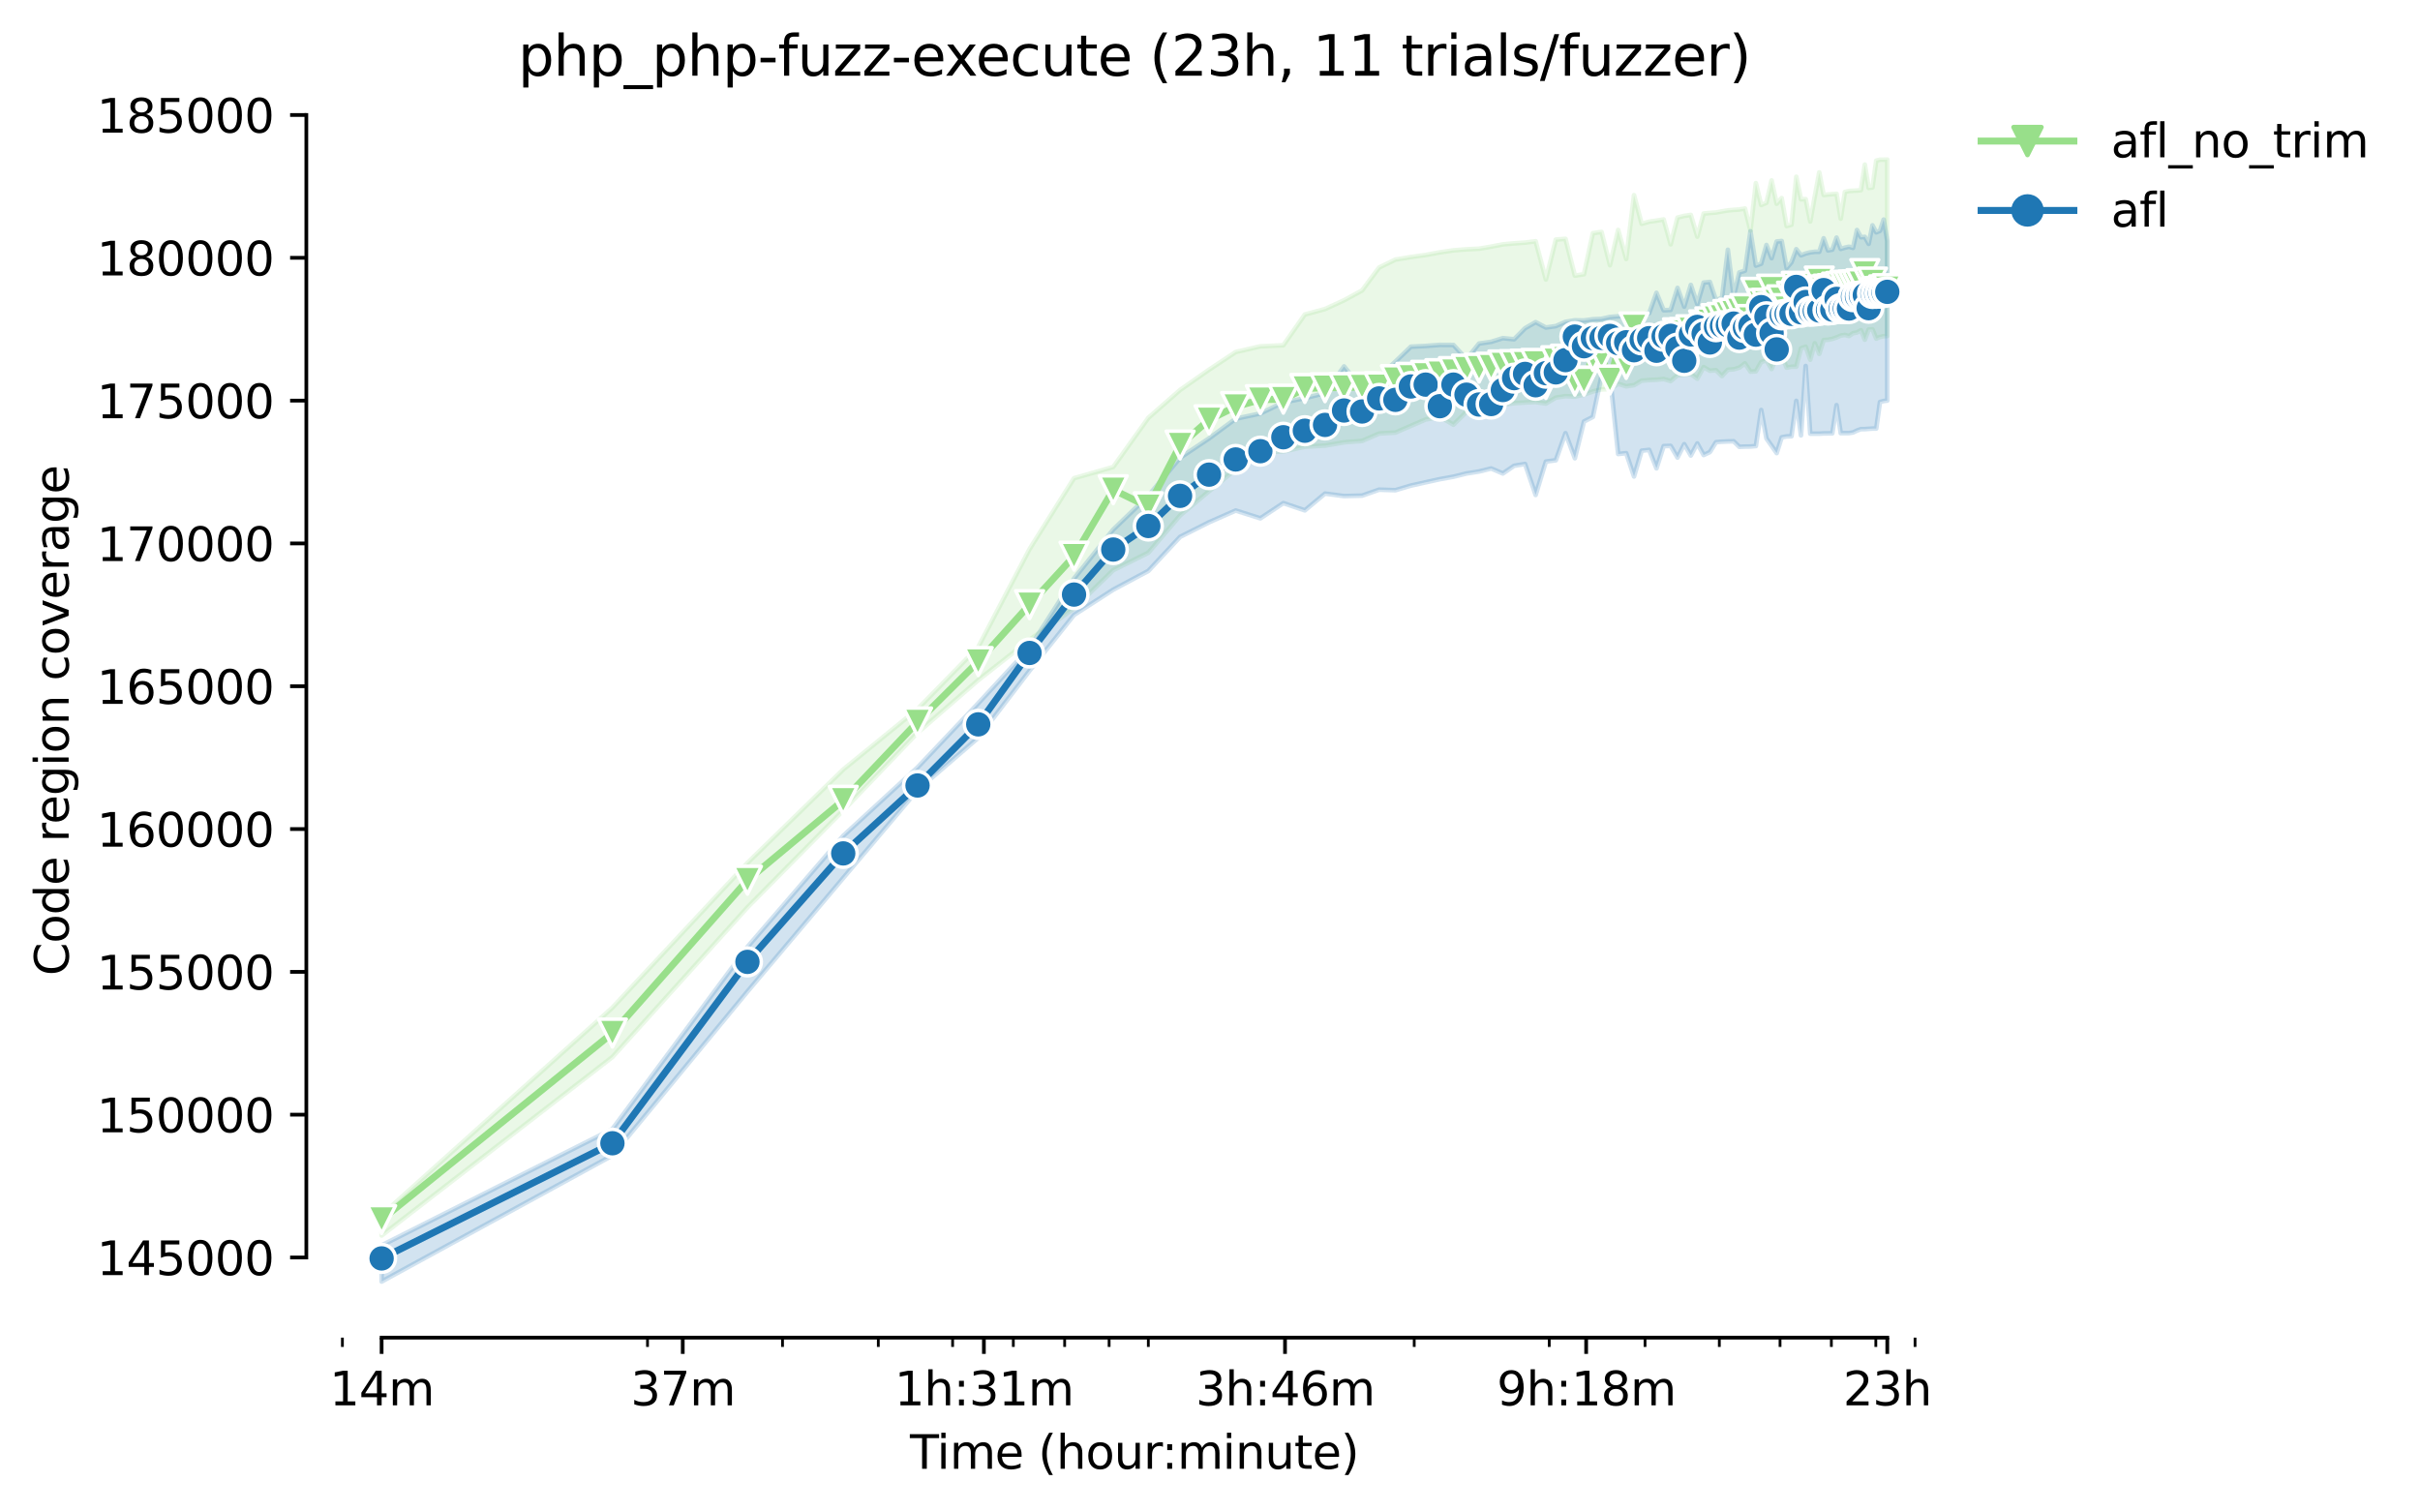 <?xml version="1.0" encoding="utf-8" standalone="no"?>
<!DOCTYPE svg PUBLIC "-//W3C//DTD SVG 1.1//EN"
  "http://www.w3.org/Graphics/SVG/1.1/DTD/svg11.dtd">
<svg height="325.986pt" version="1.1" viewBox="0 0 521.806 325.986" width="521.806pt" xmlns="http://www.w3.org/2000/svg" xmlns:xlink="http://www.w3.org/1999/xlink">
 <defs>
  <style type="text/css">*{stroke-linecap:butt;stroke-linejoin:round;}</style>
 </defs>
 <g id="figure_1">
  <g id="patch_1">
   <path d="M 0 325.986 
L 521.806 325.986 
L 521.806 0 
L 0 0 
z
" style="fill:#ffffff;"/>
  </g>
  <g id="axes_1">
   <g id="patch_2">
    <path d="M 66.053 288.43 
L 423.173 288.43 
L 423.173 22.318 
L 66.053 22.318 
z
" style="fill:#ffffff;"/>
   </g>
   <g id="PolyCollection_1">
    <defs>
     <path d="M 82.286 -64.002 
L 82.286 -59.574 
L 132.052 -98.066 
L 161.164 -130.337 
L 181.819 -151.246 
L 197.84 -167.979 
L 210.93 -179.327 
L 221.998 -188.029 
L 231.585 -194.828 
L 240.042 -203.047 
L 247.606 -206.804 
L 254.449 -214.847 
L 260.697 -220.079 
L 266.444 -224.79 
L 271.764 -228.433 
L 276.718 -228.649 
L 281.352 -229.665 
L 285.704 -229.902 
L 289.808 -230.61 
L 293.69 -230.909 
L 297.373 -232.504 
L 300.876 -232.71 
L 304.216 -234.155 
L 307.407 -235.54 
L 310.463 -236.138 
L 313.394 -234.413 
L 316.21 -237.191 
L 318.92 -237.825 
L 321.531 -238.321 
L 324.05 -238.749 
L 326.484 -239.045 
L 328.839 -239.199 
L 331.118 -239.297 
L 333.327 -238.965 
L 335.471 -240.246 
L 337.552 -240.569 
L 339.575 -240.473 
L 341.542 -240.898 
L 343.457 -241.573 
L 345.322 -242.035 
L 347.139 -242.075 
L 348.912 -243.226 
L 350.642 -242.684 
L 352.332 -242.931 
L 353.982 -243.919 
L 355.596 -244.033 
L 357.174 -244.098 
L 358.718 -244.261 
L 360.23 -243.818 
L 361.71 -245.068 
L 363.161 -245.173 
L 364.582 -245.342 
L 365.977 -244.329 
L 367.344 -246.826 
L 368.686 -246.044 
L 370.004 -246.158 
L 371.297 -244.895 
L 372.568 -246.269 
L 373.817 -246.361 
L 375.044 -246.718 
L 376.251 -247.633 
L 377.438 -245.856 
L 378.605 -245.918 
L 379.754 -247.926 
L 380.885 -248.292 
L 381.998 -246.41 
L 383.094 -249.154 
L 384.174 -249.247 
L 385.237 -246.712 
L 386.285 -246.915 
L 387.319 -246.922 
L 388.337 -250.891 
L 389.341 -251.233 
L 390.331 -248.418 
L 391.308 -251.966 
L 392.272 -249.687 
L 393.223 -252.662 
L 394.162 -252.729 
L 395.088 -252.908 
L 396.003 -253.228 
L 396.906 -253.625 
L 397.798 -253.758 
L 398.679 -253.524 
L 399.549 -254.13 
L 400.409 -254.294 
L 401.259 -254.78 
L 402.098 -252.729 
L 402.928 -254.925 
L 403.749 -254.953 
L 404.56 -252.97 
L 405.362 -253.327 
L 406.156 -253.493 
L 406.94 -253.536 
L 406.94 -291.572 
L 406.94 -291.572 
L 406.156 -291.554 
L 405.362 -291.548 
L 404.56 -291.357 
L 403.749 -285.561 
L 402.928 -285.447 
L 402.098 -290.494 
L 401.259 -284.976 
L 400.409 -284.902 
L 399.549 -284.853 
L 398.679 -284.81 
L 397.798 -284.588 
L 396.906 -278.836 
L 396.003 -284.197 
L 395.088 -284.126 
L 394.162 -284.04 
L 393.223 -283.942 
L 392.272 -288.813 
L 391.308 -283.628 
L 390.331 -278.233 
L 389.341 -283.058 
L 388.337 -282.999 
L 387.319 -287.871 
L 386.285 -277.53 
L 385.237 -277.241 
L 384.174 -283.276 
L 383.094 -282.051 
L 381.998 -287.083 
L 380.885 -282.257 
L 379.754 -281.78 
L 378.605 -286.497 
L 377.438 -276.274 
L 376.251 -281.025 
L 375.044 -280.816 
L 373.817 -280.736 
L 372.568 -280.622 
L 371.297 -280.403 
L 370.004 -280.172 
L 368.686 -280.065 
L 367.344 -279.945 
L 365.977 -274.95 
L 364.582 -279.643 
L 363.161 -279.433 
L 361.71 -279.07 
L 360.23 -273.293 
L 358.718 -278.67 
L 357.174 -278.405 
L 355.596 -278.186 
L 353.982 -277.727 
L 352.332 -283.905 
L 350.642 -270.14 
L 348.912 -276.4 
L 347.139 -268.804 
L 345.322 -275.975 
L 343.457 -275.707 
L 341.542 -266.857 
L 339.575 -266.556 
L 337.552 -274.488 
L 335.471 -274.322 
L 333.327 -265.712 
L 331.118 -273.958 
L 328.839 -273.678 
L 326.484 -273.512 
L 324.05 -273.293 
L 321.531 -272.804 
L 318.92 -272.354 
L 316.21 -272.225 
L 313.394 -272.006 
L 310.463 -271.572 
L 307.407 -271.011 
L 304.216 -270.562 
L 300.876 -270.011 
L 297.373 -268.302 
L 293.69 -263.353 
L 289.808 -261.241 
L 285.704 -259.35 
L 281.352 -258.174 
L 276.718 -251.535 
L 271.764 -251.307 
L 266.444 -250.078 
L 260.697 -246.266 
L 254.449 -241.893 
L 247.606 -235.885 
L 240.042 -225.292 
L 231.585 -222.869 
L 221.998 -207.592 
L 210.93 -186.483 
L 197.84 -173.103 
L 181.819 -160.059 
L 161.164 -139.92 
L 132.052 -108.714 
L 82.286 -64.002 
z
" id="m642a603e26" style="stroke:#98df8a;stroke-opacity:0.2;"/>
    </defs>
    <g clip-path="url(#p57bbb692b2)">
     <use style="fill:#98df8a;fill-opacity:0.2;stroke:#98df8a;stroke-opacity:0.2;" x="0" xlink:href="#m642a603e26" y="325.986"/>
    </g>
   </g>
   <g id="PolyCollection_2">
    <defs>
     <path d="M 82.286 -57.455 
L 82.286 -49.652 
L 132.052 -76.843 
L 161.164 -112.182 
L 181.819 -136.669 
L 197.84 -155.632 
L 210.93 -166.908 
L 221.998 -181.375 
L 231.585 -193.39 
L 240.042 -198.843 
L 247.606 -202.881 
L 254.449 -210.224 
L 260.697 -213.369 
L 266.444 -215.901 
L 271.764 -214.219 
L 276.718 -217.505 
L 281.352 -215.937 
L 285.704 -219.559 
L 289.808 -219.017 
L 293.69 -219.115 
L 297.373 -220.402 
L 300.876 -220.285 
L 304.216 -221.277 
L 307.407 -221.991 
L 310.463 -222.663 
L 313.394 -223.192 
L 316.21 -223.894 
L 318.92 -224.319 
L 321.531 -224.972 
L 324.05 -223.894 
L 326.484 -225.557 
L 328.839 -225.939 
L 331.118 -219.26 
L 333.327 -226.462 
L 335.471 -226.74 
L 337.552 -232.587 
L 339.575 -227.177 
L 341.542 -235.103 
L 343.457 -236.082 
L 345.322 -244.932 
L 347.139 -244.939 
L 348.912 -228.088 
L 350.642 -228.273 
L 352.332 -223.241 
L 353.982 -228.803 
L 355.596 -228.981 
L 357.174 -224.997 
L 358.718 -229.794 
L 360.23 -229.844 
L 361.71 -227.319 
L 363.161 -230.213 
L 364.582 -227.768 
L 365.977 -230.373 
L 367.344 -227.873 
L 368.686 -228.504 
L 370.004 -230.638 
L 371.297 -230.743 
L 372.568 -230.804 
L 373.817 -230.835 
L 375.044 -229.637 
L 376.251 -229.687 
L 377.438 -229.705 
L 378.605 -229.807 
L 379.754 -237.582 
L 380.885 -231.445 
L 381.998 -229.868 
L 383.094 -228.285 
L 384.174 -231.691 
L 385.237 -231.888 
L 386.285 -231.919 
L 387.319 -239.55 
L 388.337 -232.11 
L 389.341 -247.063 
L 390.331 -232.479 
L 391.308 -232.479 
L 392.272 -232.479 
L 393.223 -232.535 
L 394.162 -232.541 
L 395.088 -232.553 
L 396.003 -238.632 
L 396.906 -232.584 
L 397.798 -232.584 
L 398.679 -232.597 
L 399.549 -232.738 
L 400.409 -233.145 
L 401.259 -233.453 
L 402.098 -233.453 
L 402.928 -233.52 
L 403.749 -233.57 
L 404.56 -233.582 
L 405.362 -239.304 
L 406.156 -239.516 
L 406.94 -239.608 
L 406.94 -274.001 
L 406.94 -274.001 
L 406.156 -278.639 
L 405.362 -276.209 
L 404.56 -275.883 
L 403.749 -277.395 
L 402.928 -273.404 
L 402.098 -274.91 
L 401.259 -274.827 
L 400.409 -276.391 
L 399.549 -272.528 
L 398.679 -272.788 
L 397.798 -272.585 
L 396.906 -272.314 
L 396.003 -274.753 
L 395.088 -272.154 
L 394.162 -271.994 
L 393.223 -274.605 
L 392.272 -271.692 
L 391.308 -271.686 
L 390.331 -271.569 
L 389.341 -271.316 
L 388.337 -270.934 
L 387.319 -272.255 
L 386.285 -269.438 
L 385.237 -268.188 
L 384.174 -274.014 
L 383.094 -273.915 
L 381.998 -270.319 
L 380.885 -273.158 
L 379.754 -269.13 
L 378.605 -268.711 
L 377.438 -276.12 
L 376.251 -267.612 
L 375.044 -267.248 
L 373.817 -261.961 
L 372.568 -272.129 
L 371.297 -261.783 
L 370.004 -261.253 
L 368.686 -265.191 
L 367.344 -265.056 
L 365.977 -260.415 
L 364.582 -264.551 
L 363.161 -259.873 
L 361.71 -263.91 
L 360.23 -259.153 
L 358.718 -259.097 
L 357.174 -262.848 
L 355.596 -258.463 
L 353.982 -258.161 
L 352.332 -256.877 
L 350.642 -257.983 
L 348.912 -257.773 
L 347.139 -257.638 
L 345.322 -257.231 
L 343.457 -257.145 
L 341.542 -256.88 
L 339.575 -256.917 
L 337.552 -256.585 
L 335.471 -255.667 
L 333.327 -255.365 
L 331.118 -256.52 
L 328.839 -255.211 
L 326.484 -252.834 
L 324.05 -253.074 
L 321.531 -252.28 
L 318.92 -251.91 
L 316.21 -248.544 
L 313.394 -251.602 
L 310.463 -251.621 
L 307.407 -251.393 
L 304.216 -251.227 
L 300.876 -248.003 
L 297.373 -244.76 
L 293.69 -242.161 
L 289.808 -246.977 
L 285.704 -241.237 
L 281.352 -240.129 
L 276.718 -239.217 
L 271.764 -236.834 
L 266.444 -235.7 
L 260.697 -231.451 
L 254.449 -227.282 
L 247.606 -219.084 
L 240.042 -211.805 
L 231.585 -201.236 
L 221.998 -186.311 
L 210.93 -174.335 
L 197.84 -160.509 
L 181.819 -145.765 
L 161.164 -121.801 
L 132.052 -82.54 
L 82.286 -57.455 
z
" id="m68fbd08da4" style="stroke:#1f77b4;stroke-opacity:0.2;"/>
    </defs>
    <g clip-path="url(#p57bbb692b2)">
     <use style="fill:#1f77b4;fill-opacity:0.2;stroke:#1f77b4;stroke-opacity:0.2;" x="0" xlink:href="#m68fbd08da4" y="325.986"/>
    </g>
   </g>
   <g id="matplotlib.axis_1">
    <g id="xtick_1">
     <g id="line2d_1">
      <defs>
       <path d="M 0 0 
L 0 3.5 
" id="m9af28ab081" style="stroke:#000000;stroke-width:0.8;"/>
      </defs>
      <g>
       <use style="stroke:#000000;stroke-width:0.8;" x="82.286" xlink:href="#m9af28ab081" y="288.43"/>
      </g>
     </g>
     <g id="text_1">
      <!-- 14m -->
      <g transform="translate(71.053 303.029)scale(0.1 -0.1)">
       <defs>
        <path d="M 794 531 
L 1825 531 
L 1825 4091 
L 703 3866 
L 703 4441 
L 1819 4666 
L 2450 4666 
L 2450 531 
L 3481 531 
L 3481 0 
L 794 0 
L 794 531 
z
" id="DejaVuSans-31" transform="scale(0.016)"/>
        <path d="M 2419 4116 
L 825 1625 
L 2419 1625 
L 2419 4116 
z
M 2253 4666 
L 3047 4666 
L 3047 1625 
L 3713 1625 
L 3713 1100 
L 3047 1100 
L 3047 0 
L 2419 0 
L 2419 1100 
L 313 1100 
L 313 1709 
L 2253 4666 
z
" id="DejaVuSans-34" transform="scale(0.016)"/>
        <path d="M 3328 2828 
Q 3544 3216 3844 3400 
Q 4144 3584 4550 3584 
Q 5097 3584 5394 3201 
Q 5691 2819 5691 2113 
L 5691 0 
L 5113 0 
L 5113 2094 
Q 5113 2597 4934 2840 
Q 4756 3084 4391 3084 
Q 3944 3084 3684 2787 
Q 3425 2491 3425 1978 
L 3425 0 
L 2847 0 
L 2847 2094 
Q 2847 2600 2669 2842 
Q 2491 3084 2119 3084 
Q 1678 3084 1418 2786 
Q 1159 2488 1159 1978 
L 1159 0 
L 581 0 
L 581 3500 
L 1159 3500 
L 1159 2956 
Q 1356 3278 1631 3431 
Q 1906 3584 2284 3584 
Q 2666 3584 2933 3390 
Q 3200 3197 3328 2828 
z
" id="DejaVuSans-6d" transform="scale(0.016)"/>
       </defs>
       <use xlink:href="#DejaVuSans-31"/>
       <use x="63.623" xlink:href="#DejaVuSans-34"/>
       <use x="127.246" xlink:href="#DejaVuSans-6d"/>
      </g>
     </g>
    </g>
    <g id="xtick_2">
     <g id="line2d_2">
      <g>
       <use style="stroke:#000000;stroke-width:0.8;" x="147.217" xlink:href="#m9af28ab081" y="288.43"/>
      </g>
     </g>
     <g id="text_2">
      <!-- 37m -->
      <g transform="translate(135.984 303.029)scale(0.1 -0.1)">
       <defs>
        <path d="M 2597 2516 
Q 3050 2419 3304 2112 
Q 3559 1806 3559 1356 
Q 3559 666 3084 287 
Q 2609 -91 1734 -91 
Q 1441 -91 1130 -33 
Q 819 25 488 141 
L 488 750 
Q 750 597 1062 519 
Q 1375 441 1716 441 
Q 2309 441 2620 675 
Q 2931 909 2931 1356 
Q 2931 1769 2642 2001 
Q 2353 2234 1838 2234 
L 1294 2234 
L 1294 2753 
L 1863 2753 
Q 2328 2753 2575 2939 
Q 2822 3125 2822 3475 
Q 2822 3834 2567 4026 
Q 2313 4219 1838 4219 
Q 1578 4219 1281 4162 
Q 984 4106 628 3988 
L 628 4550 
Q 988 4650 1302 4700 
Q 1616 4750 1894 4750 
Q 2613 4750 3031 4423 
Q 3450 4097 3450 3541 
Q 3450 3153 3228 2886 
Q 3006 2619 2597 2516 
z
" id="DejaVuSans-33" transform="scale(0.016)"/>
        <path d="M 525 4666 
L 3525 4666 
L 3525 4397 
L 1831 0 
L 1172 0 
L 2766 4134 
L 525 4134 
L 525 4666 
z
" id="DejaVuSans-37" transform="scale(0.016)"/>
       </defs>
       <use xlink:href="#DejaVuSans-33"/>
       <use x="63.623" xlink:href="#DejaVuSans-37"/>
       <use x="127.246" xlink:href="#DejaVuSans-6d"/>
      </g>
     </g>
    </g>
    <g id="xtick_3">
     <g id="line2d_3">
      <g>
       <use style="stroke:#000000;stroke-width:0.8;" x="212.148" xlink:href="#m9af28ab081" y="288.43"/>
      </g>
     </g>
     <g id="text_3">
      <!-- 1h:31m -->
      <g transform="translate(192.881 303.029)scale(0.1 -0.1)">
       <defs>
        <path d="M 3513 2113 
L 3513 0 
L 2938 0 
L 2938 2094 
Q 2938 2591 2744 2837 
Q 2550 3084 2163 3084 
Q 1697 3084 1428 2787 
Q 1159 2491 1159 1978 
L 1159 0 
L 581 0 
L 581 4863 
L 1159 4863 
L 1159 2956 
Q 1366 3272 1645 3428 
Q 1925 3584 2291 3584 
Q 2894 3584 3203 3211 
Q 3513 2838 3513 2113 
z
" id="DejaVuSans-68" transform="scale(0.016)"/>
        <path d="M 750 794 
L 1409 794 
L 1409 0 
L 750 0 
L 750 794 
z
M 750 3309 
L 1409 3309 
L 1409 2516 
L 750 2516 
L 750 3309 
z
" id="DejaVuSans-3a" transform="scale(0.016)"/>
       </defs>
       <use xlink:href="#DejaVuSans-31"/>
       <use x="63.623" xlink:href="#DejaVuSans-68"/>
       <use x="127.002" xlink:href="#DejaVuSans-3a"/>
       <use x="160.693" xlink:href="#DejaVuSans-33"/>
       <use x="224.316" xlink:href="#DejaVuSans-31"/>
       <use x="287.939" xlink:href="#DejaVuSans-6d"/>
      </g>
     </g>
    </g>
    <g id="xtick_4">
     <g id="line2d_4">
      <g>
       <use style="stroke:#000000;stroke-width:0.8;" x="277.079" xlink:href="#m9af28ab081" y="288.43"/>
      </g>
     </g>
     <g id="text_4">
      <!-- 3h:46m -->
      <g transform="translate(257.812 303.029)scale(0.1 -0.1)">
       <defs>
        <path d="M 2113 2584 
Q 1688 2584 1439 2293 
Q 1191 2003 1191 1497 
Q 1191 994 1439 701 
Q 1688 409 2113 409 
Q 2538 409 2786 701 
Q 3034 994 3034 1497 
Q 3034 2003 2786 2293 
Q 2538 2584 2113 2584 
z
M 3366 4563 
L 3366 3988 
Q 3128 4100 2886 4159 
Q 2644 4219 2406 4219 
Q 1781 4219 1451 3797 
Q 1122 3375 1075 2522 
Q 1259 2794 1537 2939 
Q 1816 3084 2150 3084 
Q 2853 3084 3261 2657 
Q 3669 2231 3669 1497 
Q 3669 778 3244 343 
Q 2819 -91 2113 -91 
Q 1303 -91 875 529 
Q 447 1150 447 2328 
Q 447 3434 972 4092 
Q 1497 4750 2381 4750 
Q 2619 4750 2861 4703 
Q 3103 4656 3366 4563 
z
" id="DejaVuSans-36" transform="scale(0.016)"/>
       </defs>
       <use xlink:href="#DejaVuSans-33"/>
       <use x="63.623" xlink:href="#DejaVuSans-68"/>
       <use x="127.002" xlink:href="#DejaVuSans-3a"/>
       <use x="160.693" xlink:href="#DejaVuSans-34"/>
       <use x="224.316" xlink:href="#DejaVuSans-36"/>
       <use x="287.939" xlink:href="#DejaVuSans-6d"/>
      </g>
     </g>
    </g>
    <g id="xtick_5">
     <g id="line2d_5">
      <g>
       <use style="stroke:#000000;stroke-width:0.8;" x="342.01" xlink:href="#m9af28ab081" y="288.43"/>
      </g>
     </g>
     <g id="text_5">
      <!-- 9h:18m -->
      <g transform="translate(322.743 303.029)scale(0.1 -0.1)">
       <defs>
        <path d="M 703 97 
L 703 672 
Q 941 559 1184 500 
Q 1428 441 1663 441 
Q 2288 441 2617 861 
Q 2947 1281 2994 2138 
Q 2813 1869 2534 1725 
Q 2256 1581 1919 1581 
Q 1219 1581 811 2004 
Q 403 2428 403 3163 
Q 403 3881 828 4315 
Q 1253 4750 1959 4750 
Q 2769 4750 3195 4129 
Q 3622 3509 3622 2328 
Q 3622 1225 3098 567 
Q 2575 -91 1691 -91 
Q 1453 -91 1209 -44 
Q 966 3 703 97 
z
M 1959 2075 
Q 2384 2075 2632 2365 
Q 2881 2656 2881 3163 
Q 2881 3666 2632 3958 
Q 2384 4250 1959 4250 
Q 1534 4250 1286 3958 
Q 1038 3666 1038 3163 
Q 1038 2656 1286 2365 
Q 1534 2075 1959 2075 
z
" id="DejaVuSans-39" transform="scale(0.016)"/>
        <path d="M 2034 2216 
Q 1584 2216 1326 1975 
Q 1069 1734 1069 1313 
Q 1069 891 1326 650 
Q 1584 409 2034 409 
Q 2484 409 2743 651 
Q 3003 894 3003 1313 
Q 3003 1734 2745 1975 
Q 2488 2216 2034 2216 
z
M 1403 2484 
Q 997 2584 770 2862 
Q 544 3141 544 3541 
Q 544 4100 942 4425 
Q 1341 4750 2034 4750 
Q 2731 4750 3128 4425 
Q 3525 4100 3525 3541 
Q 3525 3141 3298 2862 
Q 3072 2584 2669 2484 
Q 3125 2378 3379 2068 
Q 3634 1759 3634 1313 
Q 3634 634 3220 271 
Q 2806 -91 2034 -91 
Q 1263 -91 848 271 
Q 434 634 434 1313 
Q 434 1759 690 2068 
Q 947 2378 1403 2484 
z
M 1172 3481 
Q 1172 3119 1398 2916 
Q 1625 2713 2034 2713 
Q 2441 2713 2670 2916 
Q 2900 3119 2900 3481 
Q 2900 3844 2670 4047 
Q 2441 4250 2034 4250 
Q 1625 4250 1398 4047 
Q 1172 3844 1172 3481 
z
" id="DejaVuSans-38" transform="scale(0.016)"/>
       </defs>
       <use xlink:href="#DejaVuSans-39"/>
       <use x="63.623" xlink:href="#DejaVuSans-68"/>
       <use x="127.002" xlink:href="#DejaVuSans-3a"/>
       <use x="160.693" xlink:href="#DejaVuSans-31"/>
       <use x="224.316" xlink:href="#DejaVuSans-38"/>
       <use x="287.939" xlink:href="#DejaVuSans-6d"/>
      </g>
     </g>
    </g>
    <g id="xtick_6">
     <g id="line2d_6">
      <g>
       <use style="stroke:#000000;stroke-width:0.8;" x="406.941" xlink:href="#m9af28ab081" y="288.43"/>
      </g>
     </g>
     <g id="text_6">
      <!-- 23h -->
      <g transform="translate(397.41 303.029)scale(0.1 -0.1)">
       <defs>
        <path d="M 1228 531 
L 3431 531 
L 3431 0 
L 469 0 
L 469 531 
Q 828 903 1448 1529 
Q 2069 2156 2228 2338 
Q 2531 2678 2651 2914 
Q 2772 3150 2772 3378 
Q 2772 3750 2511 3984 
Q 2250 4219 1831 4219 
Q 1534 4219 1204 4116 
Q 875 4013 500 3803 
L 500 4441 
Q 881 4594 1212 4672 
Q 1544 4750 1819 4750 
Q 2544 4750 2975 4387 
Q 3406 4025 3406 3419 
Q 3406 3131 3298 2873 
Q 3191 2616 2906 2266 
Q 2828 2175 2409 1742 
Q 1991 1309 1228 531 
z
" id="DejaVuSans-32" transform="scale(0.016)"/>
       </defs>
       <use xlink:href="#DejaVuSans-32"/>
       <use x="63.623" xlink:href="#DejaVuSans-33"/>
       <use x="127.246" xlink:href="#DejaVuSans-68"/>
      </g>
     </g>
    </g>
    <g id="xtick_7">
     <g id="line2d_7">
      <defs>
       <path d="M 0 0 
L 0 2 
" id="m899ec89a44" style="stroke:#000000;stroke-width:0.6;"/>
      </defs>
      <g>
       <use style="stroke:#000000;stroke-width:0.6;" x="73.829" xlink:href="#m899ec89a44" y="288.43"/>
      </g>
     </g>
    </g>
    <g id="xtick_8">
     <g id="line2d_8">
      <g>
       <use style="stroke:#000000;stroke-width:0.6;" x="139.617" xlink:href="#m899ec89a44" y="288.43"/>
      </g>
     </g>
    </g>
    <g id="xtick_9">
     <g id="line2d_9">
      <g>
       <use style="stroke:#000000;stroke-width:0.6;" x="168.728" xlink:href="#m899ec89a44" y="288.43"/>
      </g>
     </g>
    </g>
    <g id="xtick_10">
     <g id="line2d_10">
      <g>
       <use style="stroke:#000000;stroke-width:0.6;" x="189.383" xlink:href="#m899ec89a44" y="288.43"/>
      </g>
     </g>
    </g>
    <g id="xtick_11">
     <g id="line2d_11">
      <g>
       <use style="stroke:#000000;stroke-width:0.6;" x="205.405" xlink:href="#m899ec89a44" y="288.43"/>
      </g>
     </g>
    </g>
    <g id="xtick_12">
     <g id="line2d_12">
      <g>
       <use style="stroke:#000000;stroke-width:0.6;" x="218.495" xlink:href="#m899ec89a44" y="288.43"/>
      </g>
     </g>
    </g>
    <g id="xtick_13">
     <g id="line2d_13">
      <g>
       <use style="stroke:#000000;stroke-width:0.6;" x="229.563" xlink:href="#m899ec89a44" y="288.43"/>
      </g>
     </g>
    </g>
    <g id="xtick_14">
     <g id="line2d_14">
      <g>
       <use style="stroke:#000000;stroke-width:0.6;" x="239.15" xlink:href="#m899ec89a44" y="288.43"/>
      </g>
     </g>
    </g>
    <g id="xtick_15">
     <g id="line2d_15">
      <g>
       <use style="stroke:#000000;stroke-width:0.6;" x="247.606" xlink:href="#m899ec89a44" y="288.43"/>
      </g>
     </g>
    </g>
    <g id="xtick_16">
     <g id="line2d_16">
      <g>
       <use style="stroke:#000000;stroke-width:0.6;" x="304.938" xlink:href="#m899ec89a44" y="288.43"/>
      </g>
     </g>
    </g>
    <g id="xtick_17">
     <g id="line2d_17">
      <g>
       <use style="stroke:#000000;stroke-width:0.6;" x="334.049" xlink:href="#m899ec89a44" y="288.43"/>
      </g>
     </g>
    </g>
    <g id="xtick_18">
     <g id="line2d_18">
      <g>
       <use style="stroke:#000000;stroke-width:0.6;" x="354.704" xlink:href="#m899ec89a44" y="288.43"/>
      </g>
     </g>
    </g>
    <g id="xtick_19">
     <g id="line2d_19">
      <g>
       <use style="stroke:#000000;stroke-width:0.6;" x="370.725" xlink:href="#m899ec89a44" y="288.43"/>
      </g>
     </g>
    </g>
    <g id="xtick_20">
     <g id="line2d_20">
      <g>
       <use style="stroke:#000000;stroke-width:0.6;" x="383.816" xlink:href="#m899ec89a44" y="288.43"/>
      </g>
     </g>
    </g>
    <g id="xtick_21">
     <g id="line2d_21">
      <g>
       <use style="stroke:#000000;stroke-width:0.6;" x="394.883" xlink:href="#m899ec89a44" y="288.43"/>
      </g>
     </g>
    </g>
    <g id="xtick_22">
     <g id="line2d_22">
      <g>
       <use style="stroke:#000000;stroke-width:0.6;" x="404.47" xlink:href="#m899ec89a44" y="288.43"/>
      </g>
     </g>
    </g>
    <g id="xtick_23">
     <g id="line2d_23">
      <g>
       <use style="stroke:#000000;stroke-width:0.6;" x="412.927" xlink:href="#m899ec89a44" y="288.43"/>
      </g>
     </g>
    </g>
    <g id="text_7">
     <!-- Time (hour:minute) -->
     <g transform="translate(196.206 316.707)scale(0.1 -0.1)">
      <defs>
       <path d="M -19 4666 
L 3928 4666 
L 3928 4134 
L 2272 4134 
L 2272 0 
L 1638 0 
L 1638 4134 
L -19 4134 
L -19 4666 
z
" id="DejaVuSans-54" transform="scale(0.016)"/>
       <path d="M 603 3500 
L 1178 3500 
L 1178 0 
L 603 0 
L 603 3500 
z
M 603 4863 
L 1178 4863 
L 1178 4134 
L 603 4134 
L 603 4863 
z
" id="DejaVuSans-69" transform="scale(0.016)"/>
       <path d="M 3597 1894 
L 3597 1613 
L 953 1613 
Q 991 1019 1311 708 
Q 1631 397 2203 397 
Q 2534 397 2845 478 
Q 3156 559 3463 722 
L 3463 178 
Q 3153 47 2828 -22 
Q 2503 -91 2169 -91 
Q 1331 -91 842 396 
Q 353 884 353 1716 
Q 353 2575 817 3079 
Q 1281 3584 2069 3584 
Q 2775 3584 3186 3129 
Q 3597 2675 3597 1894 
z
M 3022 2063 
Q 3016 2534 2758 2815 
Q 2500 3097 2075 3097 
Q 1594 3097 1305 2825 
Q 1016 2553 972 2059 
L 3022 2063 
z
" id="DejaVuSans-65" transform="scale(0.016)"/>
       <path id="DejaVuSans-20" transform="scale(0.016)"/>
       <path d="M 1984 4856 
Q 1566 4138 1362 3434 
Q 1159 2731 1159 2009 
Q 1159 1288 1364 580 
Q 1569 -128 1984 -844 
L 1484 -844 
Q 1016 -109 783 600 
Q 550 1309 550 2009 
Q 550 2706 781 3412 
Q 1013 4119 1484 4856 
L 1984 4856 
z
" id="DejaVuSans-28" transform="scale(0.016)"/>
       <path d="M 1959 3097 
Q 1497 3097 1228 2736 
Q 959 2375 959 1747 
Q 959 1119 1226 758 
Q 1494 397 1959 397 
Q 2419 397 2687 759 
Q 2956 1122 2956 1747 
Q 2956 2369 2687 2733 
Q 2419 3097 1959 3097 
z
M 1959 3584 
Q 2709 3584 3137 3096 
Q 3566 2609 3566 1747 
Q 3566 888 3137 398 
Q 2709 -91 1959 -91 
Q 1206 -91 779 398 
Q 353 888 353 1747 
Q 353 2609 779 3096 
Q 1206 3584 1959 3584 
z
" id="DejaVuSans-6f" transform="scale(0.016)"/>
       <path d="M 544 1381 
L 544 3500 
L 1119 3500 
L 1119 1403 
Q 1119 906 1312 657 
Q 1506 409 1894 409 
Q 2359 409 2629 706 
Q 2900 1003 2900 1516 
L 2900 3500 
L 3475 3500 
L 3475 0 
L 2900 0 
L 2900 538 
Q 2691 219 2414 64 
Q 2138 -91 1772 -91 
Q 1169 -91 856 284 
Q 544 659 544 1381 
z
M 1991 3584 
L 1991 3584 
z
" id="DejaVuSans-75" transform="scale(0.016)"/>
       <path d="M 2631 2963 
Q 2534 3019 2420 3045 
Q 2306 3072 2169 3072 
Q 1681 3072 1420 2755 
Q 1159 2438 1159 1844 
L 1159 0 
L 581 0 
L 581 3500 
L 1159 3500 
L 1159 2956 
Q 1341 3275 1631 3429 
Q 1922 3584 2338 3584 
Q 2397 3584 2469 3576 
Q 2541 3569 2628 3553 
L 2631 2963 
z
" id="DejaVuSans-72" transform="scale(0.016)"/>
       <path d="M 3513 2113 
L 3513 0 
L 2938 0 
L 2938 2094 
Q 2938 2591 2744 2837 
Q 2550 3084 2163 3084 
Q 1697 3084 1428 2787 
Q 1159 2491 1159 1978 
L 1159 0 
L 581 0 
L 581 3500 
L 1159 3500 
L 1159 2956 
Q 1366 3272 1645 3428 
Q 1925 3584 2291 3584 
Q 2894 3584 3203 3211 
Q 3513 2838 3513 2113 
z
" id="DejaVuSans-6e" transform="scale(0.016)"/>
       <path d="M 1172 4494 
L 1172 3500 
L 2356 3500 
L 2356 3053 
L 1172 3053 
L 1172 1153 
Q 1172 725 1289 603 
Q 1406 481 1766 481 
L 2356 481 
L 2356 0 
L 1766 0 
Q 1100 0 847 248 
Q 594 497 594 1153 
L 594 3053 
L 172 3053 
L 172 3500 
L 594 3500 
L 594 4494 
L 1172 4494 
z
" id="DejaVuSans-74" transform="scale(0.016)"/>
       <path d="M 513 4856 
L 1013 4856 
Q 1481 4119 1714 3412 
Q 1947 2706 1947 2009 
Q 1947 1309 1714 600 
Q 1481 -109 1013 -844 
L 513 -844 
Q 928 -128 1133 580 
Q 1338 1288 1338 2009 
Q 1338 2731 1133 3434 
Q 928 4138 513 4856 
z
" id="DejaVuSans-29" transform="scale(0.016)"/>
      </defs>
      <use xlink:href="#DejaVuSans-54"/>
      <use x="57.959" xlink:href="#DejaVuSans-69"/>
      <use x="85.742" xlink:href="#DejaVuSans-6d"/>
      <use x="183.154" xlink:href="#DejaVuSans-65"/>
      <use x="244.678" xlink:href="#DejaVuSans-20"/>
      <use x="276.465" xlink:href="#DejaVuSans-28"/>
      <use x="315.479" xlink:href="#DejaVuSans-68"/>
      <use x="378.857" xlink:href="#DejaVuSans-6f"/>
      <use x="440.039" xlink:href="#DejaVuSans-75"/>
      <use x="503.418" xlink:href="#DejaVuSans-72"/>
      <use x="542.781" xlink:href="#DejaVuSans-3a"/>
      <use x="576.473" xlink:href="#DejaVuSans-6d"/>
      <use x="673.885" xlink:href="#DejaVuSans-69"/>
      <use x="701.668" xlink:href="#DejaVuSans-6e"/>
      <use x="765.047" xlink:href="#DejaVuSans-75"/>
      <use x="828.426" xlink:href="#DejaVuSans-74"/>
      <use x="867.635" xlink:href="#DejaVuSans-65"/>
      <use x="929.158" xlink:href="#DejaVuSans-29"/>
     </g>
    </g>
   </g>
   <g id="matplotlib.axis_2">
    <g id="ytick_1">
     <g id="line2d_24">
      <defs>
       <path d="M 0 0 
L -3.5 0 
" id="m80dba5c39a" style="stroke:#000000;stroke-width:0.8;"/>
      </defs>
      <g>
       <use style="stroke:#000000;stroke-width:0.8;" x="66.053" xlink:href="#m80dba5c39a" y="271.142"/>
      </g>
     </g>
     <g id="text_8">
      <!-- 145000 -->
      <g transform="translate(20.878 274.942)scale(0.1 -0.1)">
       <defs>
        <path d="M 691 4666 
L 3169 4666 
L 3169 4134 
L 1269 4134 
L 1269 2991 
Q 1406 3038 1543 3061 
Q 1681 3084 1819 3084 
Q 2600 3084 3056 2656 
Q 3513 2228 3513 1497 
Q 3513 744 3044 326 
Q 2575 -91 1722 -91 
Q 1428 -91 1123 -41 
Q 819 9 494 109 
L 494 744 
Q 775 591 1075 516 
Q 1375 441 1709 441 
Q 2250 441 2565 725 
Q 2881 1009 2881 1497 
Q 2881 1984 2565 2268 
Q 2250 2553 1709 2553 
Q 1456 2553 1204 2497 
Q 953 2441 691 2322 
L 691 4666 
z
" id="DejaVuSans-35" transform="scale(0.016)"/>
        <path d="M 2034 4250 
Q 1547 4250 1301 3770 
Q 1056 3291 1056 2328 
Q 1056 1369 1301 889 
Q 1547 409 2034 409 
Q 2525 409 2770 889 
Q 3016 1369 3016 2328 
Q 3016 3291 2770 3770 
Q 2525 4250 2034 4250 
z
M 2034 4750 
Q 2819 4750 3233 4129 
Q 3647 3509 3647 2328 
Q 3647 1150 3233 529 
Q 2819 -91 2034 -91 
Q 1250 -91 836 529 
Q 422 1150 422 2328 
Q 422 3509 836 4129 
Q 1250 4750 2034 4750 
z
" id="DejaVuSans-30" transform="scale(0.016)"/>
       </defs>
       <use xlink:href="#DejaVuSans-31"/>
       <use x="63.623" xlink:href="#DejaVuSans-34"/>
       <use x="127.246" xlink:href="#DejaVuSans-35"/>
       <use x="190.869" xlink:href="#DejaVuSans-30"/>
       <use x="254.492" xlink:href="#DejaVuSans-30"/>
       <use x="318.115" xlink:href="#DejaVuSans-30"/>
      </g>
     </g>
    </g>
    <g id="ytick_2">
     <g id="line2d_25">
      <g>
       <use style="stroke:#000000;stroke-width:0.8;" x="66.053" xlink:href="#m80dba5c39a" y="240.349"/>
      </g>
     </g>
     <g id="text_9">
      <!-- 150000 -->
      <g transform="translate(20.878 244.148)scale(0.1 -0.1)">
       <use xlink:href="#DejaVuSans-31"/>
       <use x="63.623" xlink:href="#DejaVuSans-35"/>
       <use x="127.246" xlink:href="#DejaVuSans-30"/>
       <use x="190.869" xlink:href="#DejaVuSans-30"/>
       <use x="254.492" xlink:href="#DejaVuSans-30"/>
       <use x="318.115" xlink:href="#DejaVuSans-30"/>
      </g>
     </g>
    </g>
    <g id="ytick_3">
     <g id="line2d_26">
      <g>
       <use style="stroke:#000000;stroke-width:0.8;" x="66.053" xlink:href="#m80dba5c39a" y="209.555"/>
      </g>
     </g>
     <g id="text_10">
      <!-- 155000 -->
      <g transform="translate(20.878 213.355)scale(0.1 -0.1)">
       <use xlink:href="#DejaVuSans-31"/>
       <use x="63.623" xlink:href="#DejaVuSans-35"/>
       <use x="127.246" xlink:href="#DejaVuSans-35"/>
       <use x="190.869" xlink:href="#DejaVuSans-30"/>
       <use x="254.492" xlink:href="#DejaVuSans-30"/>
       <use x="318.115" xlink:href="#DejaVuSans-30"/>
      </g>
     </g>
    </g>
    <g id="ytick_4">
     <g id="line2d_27">
      <g>
       <use style="stroke:#000000;stroke-width:0.8;" x="66.053" xlink:href="#m80dba5c39a" y="178.762"/>
      </g>
     </g>
     <g id="text_11">
      <!-- 160000 -->
      <g transform="translate(20.878 182.561)scale(0.1 -0.1)">
       <use xlink:href="#DejaVuSans-31"/>
       <use x="63.623" xlink:href="#DejaVuSans-36"/>
       <use x="127.246" xlink:href="#DejaVuSans-30"/>
       <use x="190.869" xlink:href="#DejaVuSans-30"/>
       <use x="254.492" xlink:href="#DejaVuSans-30"/>
       <use x="318.115" xlink:href="#DejaVuSans-30"/>
      </g>
     </g>
    </g>
    <g id="ytick_5">
     <g id="line2d_28">
      <g>
       <use style="stroke:#000000;stroke-width:0.8;" x="66.053" xlink:href="#m80dba5c39a" y="147.968"/>
      </g>
     </g>
     <g id="text_12">
      <!-- 165000 -->
      <g transform="translate(20.878 151.768)scale(0.1 -0.1)">
       <use xlink:href="#DejaVuSans-31"/>
       <use x="63.623" xlink:href="#DejaVuSans-36"/>
       <use x="127.246" xlink:href="#DejaVuSans-35"/>
       <use x="190.869" xlink:href="#DejaVuSans-30"/>
       <use x="254.492" xlink:href="#DejaVuSans-30"/>
       <use x="318.115" xlink:href="#DejaVuSans-30"/>
      </g>
     </g>
    </g>
    <g id="ytick_6">
     <g id="line2d_29">
      <g>
       <use style="stroke:#000000;stroke-width:0.8;" x="66.053" xlink:href="#m80dba5c39a" y="117.175"/>
      </g>
     </g>
     <g id="text_13">
      <!-- 170000 -->
      <g transform="translate(20.878 120.974)scale(0.1 -0.1)">
       <use xlink:href="#DejaVuSans-31"/>
       <use x="63.623" xlink:href="#DejaVuSans-37"/>
       <use x="127.246" xlink:href="#DejaVuSans-30"/>
       <use x="190.869" xlink:href="#DejaVuSans-30"/>
       <use x="254.492" xlink:href="#DejaVuSans-30"/>
       <use x="318.115" xlink:href="#DejaVuSans-30"/>
      </g>
     </g>
    </g>
    <g id="ytick_7">
     <g id="line2d_30">
      <g>
       <use style="stroke:#000000;stroke-width:0.8;" x="66.053" xlink:href="#m80dba5c39a" y="86.381"/>
      </g>
     </g>
     <g id="text_14">
      <!-- 175000 -->
      <g transform="translate(20.878 90.18)scale(0.1 -0.1)">
       <use xlink:href="#DejaVuSans-31"/>
       <use x="63.623" xlink:href="#DejaVuSans-37"/>
       <use x="127.246" xlink:href="#DejaVuSans-35"/>
       <use x="190.869" xlink:href="#DejaVuSans-30"/>
       <use x="254.492" xlink:href="#DejaVuSans-30"/>
       <use x="318.115" xlink:href="#DejaVuSans-30"/>
      </g>
     </g>
    </g>
    <g id="ytick_8">
     <g id="line2d_31">
      <g>
       <use style="stroke:#000000;stroke-width:0.8;" x="66.053" xlink:href="#m80dba5c39a" y="55.588"/>
      </g>
     </g>
     <g id="text_15">
      <!-- 180000 -->
      <g transform="translate(20.878 59.387)scale(0.1 -0.1)">
       <use xlink:href="#DejaVuSans-31"/>
       <use x="63.623" xlink:href="#DejaVuSans-38"/>
       <use x="127.246" xlink:href="#DejaVuSans-30"/>
       <use x="190.869" xlink:href="#DejaVuSans-30"/>
       <use x="254.492" xlink:href="#DejaVuSans-30"/>
       <use x="318.115" xlink:href="#DejaVuSans-30"/>
      </g>
     </g>
    </g>
    <g id="ytick_9">
     <g id="line2d_32">
      <g>
       <use style="stroke:#000000;stroke-width:0.8;" x="66.053" xlink:href="#m80dba5c39a" y="24.794"/>
      </g>
     </g>
     <g id="text_16">
      <!-- 185000 -->
      <g transform="translate(20.878 28.593)scale(0.1 -0.1)">
       <use xlink:href="#DejaVuSans-31"/>
       <use x="63.623" xlink:href="#DejaVuSans-38"/>
       <use x="127.246" xlink:href="#DejaVuSans-35"/>
       <use x="190.869" xlink:href="#DejaVuSans-30"/>
       <use x="254.492" xlink:href="#DejaVuSans-30"/>
       <use x="318.115" xlink:href="#DejaVuSans-30"/>
      </g>
     </g>
    </g>
    <g id="text_17">
     <!-- Code region coverage -->
     <g transform="translate(14.798 210.38)rotate(-90)scale(0.1 -0.1)">
      <defs>
       <path d="M 4122 4306 
L 4122 3641 
Q 3803 3938 3442 4084 
Q 3081 4231 2675 4231 
Q 1875 4231 1450 3742 
Q 1025 3253 1025 2328 
Q 1025 1406 1450 917 
Q 1875 428 2675 428 
Q 3081 428 3442 575 
Q 3803 722 4122 1019 
L 4122 359 
Q 3791 134 3420 21 
Q 3050 -91 2638 -91 
Q 1578 -91 968 557 
Q 359 1206 359 2328 
Q 359 3453 968 4101 
Q 1578 4750 2638 4750 
Q 3056 4750 3426 4639 
Q 3797 4528 4122 4306 
z
" id="DejaVuSans-43" transform="scale(0.016)"/>
       <path d="M 2906 2969 
L 2906 4863 
L 3481 4863 
L 3481 0 
L 2906 0 
L 2906 525 
Q 2725 213 2448 61 
Q 2172 -91 1784 -91 
Q 1150 -91 751 415 
Q 353 922 353 1747 
Q 353 2572 751 3078 
Q 1150 3584 1784 3584 
Q 2172 3584 2448 3432 
Q 2725 3281 2906 2969 
z
M 947 1747 
Q 947 1113 1208 752 
Q 1469 391 1925 391 
Q 2381 391 2643 752 
Q 2906 1113 2906 1747 
Q 2906 2381 2643 2742 
Q 2381 3103 1925 3103 
Q 1469 3103 1208 2742 
Q 947 2381 947 1747 
z
" id="DejaVuSans-64" transform="scale(0.016)"/>
       <path d="M 2906 1791 
Q 2906 2416 2648 2759 
Q 2391 3103 1925 3103 
Q 1463 3103 1205 2759 
Q 947 2416 947 1791 
Q 947 1169 1205 825 
Q 1463 481 1925 481 
Q 2391 481 2648 825 
Q 2906 1169 2906 1791 
z
M 3481 434 
Q 3481 -459 3084 -895 
Q 2688 -1331 1869 -1331 
Q 1566 -1331 1297 -1286 
Q 1028 -1241 775 -1147 
L 775 -588 
Q 1028 -725 1275 -790 
Q 1522 -856 1778 -856 
Q 2344 -856 2625 -561 
Q 2906 -266 2906 331 
L 2906 616 
Q 2728 306 2450 153 
Q 2172 0 1784 0 
Q 1141 0 747 490 
Q 353 981 353 1791 
Q 353 2603 747 3093 
Q 1141 3584 1784 3584 
Q 2172 3584 2450 3431 
Q 2728 3278 2906 2969 
L 2906 3500 
L 3481 3500 
L 3481 434 
z
" id="DejaVuSans-67" transform="scale(0.016)"/>
       <path d="M 3122 3366 
L 3122 2828 
Q 2878 2963 2633 3030 
Q 2388 3097 2138 3097 
Q 1578 3097 1268 2742 
Q 959 2388 959 1747 
Q 959 1106 1268 751 
Q 1578 397 2138 397 
Q 2388 397 2633 464 
Q 2878 531 3122 666 
L 3122 134 
Q 2881 22 2623 -34 
Q 2366 -91 2075 -91 
Q 1284 -91 818 406 
Q 353 903 353 1747 
Q 353 2603 823 3093 
Q 1294 3584 2113 3584 
Q 2378 3584 2631 3529 
Q 2884 3475 3122 3366 
z
" id="DejaVuSans-63" transform="scale(0.016)"/>
       <path d="M 191 3500 
L 800 3500 
L 1894 563 
L 2988 3500 
L 3597 3500 
L 2284 0 
L 1503 0 
L 191 3500 
z
" id="DejaVuSans-76" transform="scale(0.016)"/>
       <path d="M 2194 1759 
Q 1497 1759 1228 1600 
Q 959 1441 959 1056 
Q 959 750 1161 570 
Q 1363 391 1709 391 
Q 2188 391 2477 730 
Q 2766 1069 2766 1631 
L 2766 1759 
L 2194 1759 
z
M 3341 1997 
L 3341 0 
L 2766 0 
L 2766 531 
Q 2569 213 2275 61 
Q 1981 -91 1556 -91 
Q 1019 -91 701 211 
Q 384 513 384 1019 
Q 384 1609 779 1909 
Q 1175 2209 1959 2209 
L 2766 2209 
L 2766 2266 
Q 2766 2663 2505 2880 
Q 2244 3097 1772 3097 
Q 1472 3097 1187 3025 
Q 903 2953 641 2809 
L 641 3341 
Q 956 3463 1253 3523 
Q 1550 3584 1831 3584 
Q 2591 3584 2966 3190 
Q 3341 2797 3341 1997 
z
" id="DejaVuSans-61" transform="scale(0.016)"/>
      </defs>
      <use xlink:href="#DejaVuSans-43"/>
      <use x="69.824" xlink:href="#DejaVuSans-6f"/>
      <use x="131.006" xlink:href="#DejaVuSans-64"/>
      <use x="194.482" xlink:href="#DejaVuSans-65"/>
      <use x="256.006" xlink:href="#DejaVuSans-20"/>
      <use x="287.793" xlink:href="#DejaVuSans-72"/>
      <use x="326.656" xlink:href="#DejaVuSans-65"/>
      <use x="388.18" xlink:href="#DejaVuSans-67"/>
      <use x="451.656" xlink:href="#DejaVuSans-69"/>
      <use x="479.439" xlink:href="#DejaVuSans-6f"/>
      <use x="540.621" xlink:href="#DejaVuSans-6e"/>
      <use x="604" xlink:href="#DejaVuSans-20"/>
      <use x="635.787" xlink:href="#DejaVuSans-63"/>
      <use x="690.768" xlink:href="#DejaVuSans-6f"/>
      <use x="751.949" xlink:href="#DejaVuSans-76"/>
      <use x="811.129" xlink:href="#DejaVuSans-65"/>
      <use x="872.652" xlink:href="#DejaVuSans-72"/>
      <use x="913.766" xlink:href="#DejaVuSans-61"/>
      <use x="975.045" xlink:href="#DejaVuSans-67"/>
      <use x="1038.521" xlink:href="#DejaVuSans-65"/>
     </g>
    </g>
   </g>
   <g id="line2d_33">
    <path clip-path="url(#p57bbb692b2)" d="M 82.286 262.964 
L 132.052 222.76 
L 161.164 189.798 
L 181.819 172.572 
L 197.84 155.676 
L 210.93 142.653 
L 221.998 130.388 
L 231.585 119.922 
L 240.042 105.603 
L 247.606 109.273 
L 254.449 95.967 
L 260.697 90.523 
L 266.444 87.656 
L 271.764 86.184 
L 276.718 86.073 
L 281.352 83.77 
L 285.704 83.604 
L 289.808 83.567 
L 293.69 83.453 
L 297.373 83.397 
L 300.876 81.855 
L 304.216 81.371 
L 307.407 80.931 
L 310.463 80.577 
L 313.394 80.133 
L 316.21 79.601 
L 318.92 79.394 
L 321.531 79.176 
L 324.05 78.695 
L 326.484 78.634 
L 328.839 78.532 
L 331.118 78.363 
L 333.327 82.895 
L 335.471 77.796 
L 337.552 77.445 
L 339.575 82.187 
L 341.542 82.187 
L 343.457 76.869 
L 345.322 76.795 
L 347.139 81.935 
L 348.912 75.465 
L 350.642 78.584 
L 352.332 70.498 
L 353.982 74.042 
L 355.596 73.854 
L 357.174 73.506 
L 358.718 73.334 
L 360.23 76.293 
L 361.71 71.767 
L 363.161 71.699 
L 364.582 71.108 
L 365.977 73.442 
L 367.344 70.048 
L 368.686 69.408 
L 370.004 68.706 
L 371.297 68.447 
L 372.568 67.816 
L 373.817 67.533 
L 375.044 67.031 
L 376.251 66.541 
L 377.438 68.897 
L 378.605 63.04 
L 379.754 65.463 
L 380.885 65.423 
L 381.998 62.362 
L 383.094 65.146 
L 384.174 64.65 
L 385.237 66.544 
L 386.285 63.871 
L 387.319 61.74 
L 388.337 63.606 
L 389.341 63.406 
L 390.331 63.046 
L 391.308 62.821 
L 392.272 60.607 
L 393.223 62.507 
L 394.162 62.341 
L 395.088 62.248 
L 396.003 61.91 
L 396.906 61.762 
L 397.798 61.589 
L 398.679 61.515 
L 399.549 61.454 
L 400.409 61.42 
L 401.259 61.158 
L 402.098 58.994 
L 402.928 60.937 
L 403.749 60.823 
L 404.56 62.923 
L 405.362 62.849 
L 406.156 62.504 
L 406.94 62.245 
" style="fill:none;stroke:#98df8a;stroke-linecap:square;stroke-width:1.5;"/>
    <defs>
     <path d="M -0 3 
L 3 -3 
L -3 -3 
z
" id="m1ba5085c1c" style="stroke:#ffffff;stroke-linejoin:miter;stroke-width:0.75;"/>
    </defs>
    <g clip-path="url(#p57bbb692b2)">
     <use style="fill:#98df8a;stroke:#ffffff;stroke-linejoin:miter;stroke-width:0.75;" x="82.286" xlink:href="#m1ba5085c1c" y="262.964"/>
     <use style="fill:#98df8a;stroke:#ffffff;stroke-linejoin:miter;stroke-width:0.75;" x="132.052" xlink:href="#m1ba5085c1c" y="222.76"/>
     <use style="fill:#98df8a;stroke:#ffffff;stroke-linejoin:miter;stroke-width:0.75;" x="161.164" xlink:href="#m1ba5085c1c" y="189.798"/>
     <use style="fill:#98df8a;stroke:#ffffff;stroke-linejoin:miter;stroke-width:0.75;" x="181.819" xlink:href="#m1ba5085c1c" y="172.572"/>
     <use style="fill:#98df8a;stroke:#ffffff;stroke-linejoin:miter;stroke-width:0.75;" x="197.84" xlink:href="#m1ba5085c1c" y="155.676"/>
     <use style="fill:#98df8a;stroke:#ffffff;stroke-linejoin:miter;stroke-width:0.75;" x="210.93" xlink:href="#m1ba5085c1c" y="142.653"/>
     <use style="fill:#98df8a;stroke:#ffffff;stroke-linejoin:miter;stroke-width:0.75;" x="221.998" xlink:href="#m1ba5085c1c" y="130.388"/>
     <use style="fill:#98df8a;stroke:#ffffff;stroke-linejoin:miter;stroke-width:0.75;" x="231.585" xlink:href="#m1ba5085c1c" y="119.922"/>
     <use style="fill:#98df8a;stroke:#ffffff;stroke-linejoin:miter;stroke-width:0.75;" x="240.042" xlink:href="#m1ba5085c1c" y="105.603"/>
     <use style="fill:#98df8a;stroke:#ffffff;stroke-linejoin:miter;stroke-width:0.75;" x="247.606" xlink:href="#m1ba5085c1c" y="109.273"/>
     <use style="fill:#98df8a;stroke:#ffffff;stroke-linejoin:miter;stroke-width:0.75;" x="254.449" xlink:href="#m1ba5085c1c" y="95.967"/>
     <use style="fill:#98df8a;stroke:#ffffff;stroke-linejoin:miter;stroke-width:0.75;" x="260.697" xlink:href="#m1ba5085c1c" y="90.523"/>
     <use style="fill:#98df8a;stroke:#ffffff;stroke-linejoin:miter;stroke-width:0.75;" x="266.444" xlink:href="#m1ba5085c1c" y="87.656"/>
     <use style="fill:#98df8a;stroke:#ffffff;stroke-linejoin:miter;stroke-width:0.75;" x="271.764" xlink:href="#m1ba5085c1c" y="86.184"/>
     <use style="fill:#98df8a;stroke:#ffffff;stroke-linejoin:miter;stroke-width:0.75;" x="276.718" xlink:href="#m1ba5085c1c" y="86.073"/>
     <use style="fill:#98df8a;stroke:#ffffff;stroke-linejoin:miter;stroke-width:0.75;" x="281.352" xlink:href="#m1ba5085c1c" y="83.77"/>
     <use style="fill:#98df8a;stroke:#ffffff;stroke-linejoin:miter;stroke-width:0.75;" x="285.704" xlink:href="#m1ba5085c1c" y="83.604"/>
     <use style="fill:#98df8a;stroke:#ffffff;stroke-linejoin:miter;stroke-width:0.75;" x="289.808" xlink:href="#m1ba5085c1c" y="83.567"/>
     <use style="fill:#98df8a;stroke:#ffffff;stroke-linejoin:miter;stroke-width:0.75;" x="293.69" xlink:href="#m1ba5085c1c" y="83.453"/>
     <use style="fill:#98df8a;stroke:#ffffff;stroke-linejoin:miter;stroke-width:0.75;" x="297.373" xlink:href="#m1ba5085c1c" y="83.397"/>
     <use style="fill:#98df8a;stroke:#ffffff;stroke-linejoin:miter;stroke-width:0.75;" x="300.876" xlink:href="#m1ba5085c1c" y="81.855"/>
     <use style="fill:#98df8a;stroke:#ffffff;stroke-linejoin:miter;stroke-width:0.75;" x="304.216" xlink:href="#m1ba5085c1c" y="81.371"/>
     <use style="fill:#98df8a;stroke:#ffffff;stroke-linejoin:miter;stroke-width:0.75;" x="307.407" xlink:href="#m1ba5085c1c" y="80.931"/>
     <use style="fill:#98df8a;stroke:#ffffff;stroke-linejoin:miter;stroke-width:0.75;" x="310.463" xlink:href="#m1ba5085c1c" y="80.577"/>
     <use style="fill:#98df8a;stroke:#ffffff;stroke-linejoin:miter;stroke-width:0.75;" x="313.394" xlink:href="#m1ba5085c1c" y="80.133"/>
     <use style="fill:#98df8a;stroke:#ffffff;stroke-linejoin:miter;stroke-width:0.75;" x="316.21" xlink:href="#m1ba5085c1c" y="79.601"/>
     <use style="fill:#98df8a;stroke:#ffffff;stroke-linejoin:miter;stroke-width:0.75;" x="318.92" xlink:href="#m1ba5085c1c" y="79.394"/>
     <use style="fill:#98df8a;stroke:#ffffff;stroke-linejoin:miter;stroke-width:0.75;" x="321.531" xlink:href="#m1ba5085c1c" y="79.176"/>
     <use style="fill:#98df8a;stroke:#ffffff;stroke-linejoin:miter;stroke-width:0.75;" x="324.05" xlink:href="#m1ba5085c1c" y="78.695"/>
     <use style="fill:#98df8a;stroke:#ffffff;stroke-linejoin:miter;stroke-width:0.75;" x="326.484" xlink:href="#m1ba5085c1c" y="78.634"/>
     <use style="fill:#98df8a;stroke:#ffffff;stroke-linejoin:miter;stroke-width:0.75;" x="328.839" xlink:href="#m1ba5085c1c" y="78.532"/>
     <use style="fill:#98df8a;stroke:#ffffff;stroke-linejoin:miter;stroke-width:0.75;" x="331.118" xlink:href="#m1ba5085c1c" y="78.363"/>
     <use style="fill:#98df8a;stroke:#ffffff;stroke-linejoin:miter;stroke-width:0.75;" x="333.327" xlink:href="#m1ba5085c1c" y="82.895"/>
     <use style="fill:#98df8a;stroke:#ffffff;stroke-linejoin:miter;stroke-width:0.75;" x="335.471" xlink:href="#m1ba5085c1c" y="77.796"/>
     <use style="fill:#98df8a;stroke:#ffffff;stroke-linejoin:miter;stroke-width:0.75;" x="337.552" xlink:href="#m1ba5085c1c" y="77.445"/>
     <use style="fill:#98df8a;stroke:#ffffff;stroke-linejoin:miter;stroke-width:0.75;" x="339.575" xlink:href="#m1ba5085c1c" y="82.187"/>
     <use style="fill:#98df8a;stroke:#ffffff;stroke-linejoin:miter;stroke-width:0.75;" x="341.542" xlink:href="#m1ba5085c1c" y="82.187"/>
     <use style="fill:#98df8a;stroke:#ffffff;stroke-linejoin:miter;stroke-width:0.75;" x="343.457" xlink:href="#m1ba5085c1c" y="76.869"/>
     <use style="fill:#98df8a;stroke:#ffffff;stroke-linejoin:miter;stroke-width:0.75;" x="345.322" xlink:href="#m1ba5085c1c" y="76.795"/>
     <use style="fill:#98df8a;stroke:#ffffff;stroke-linejoin:miter;stroke-width:0.75;" x="347.139" xlink:href="#m1ba5085c1c" y="81.935"/>
     <use style="fill:#98df8a;stroke:#ffffff;stroke-linejoin:miter;stroke-width:0.75;" x="348.912" xlink:href="#m1ba5085c1c" y="75.465"/>
     <use style="fill:#98df8a;stroke:#ffffff;stroke-linejoin:miter;stroke-width:0.75;" x="350.642" xlink:href="#m1ba5085c1c" y="78.584"/>
     <use style="fill:#98df8a;stroke:#ffffff;stroke-linejoin:miter;stroke-width:0.75;" x="352.332" xlink:href="#m1ba5085c1c" y="70.498"/>
     <use style="fill:#98df8a;stroke:#ffffff;stroke-linejoin:miter;stroke-width:0.75;" x="353.982" xlink:href="#m1ba5085c1c" y="74.042"/>
     <use style="fill:#98df8a;stroke:#ffffff;stroke-linejoin:miter;stroke-width:0.75;" x="355.596" xlink:href="#m1ba5085c1c" y="73.854"/>
     <use style="fill:#98df8a;stroke:#ffffff;stroke-linejoin:miter;stroke-width:0.75;" x="357.174" xlink:href="#m1ba5085c1c" y="73.506"/>
     <use style="fill:#98df8a;stroke:#ffffff;stroke-linejoin:miter;stroke-width:0.75;" x="358.718" xlink:href="#m1ba5085c1c" y="73.334"/>
     <use style="fill:#98df8a;stroke:#ffffff;stroke-linejoin:miter;stroke-width:0.75;" x="360.23" xlink:href="#m1ba5085c1c" y="76.293"/>
     <use style="fill:#98df8a;stroke:#ffffff;stroke-linejoin:miter;stroke-width:0.75;" x="361.71" xlink:href="#m1ba5085c1c" y="71.767"/>
     <use style="fill:#98df8a;stroke:#ffffff;stroke-linejoin:miter;stroke-width:0.75;" x="363.161" xlink:href="#m1ba5085c1c" y="71.699"/>
     <use style="fill:#98df8a;stroke:#ffffff;stroke-linejoin:miter;stroke-width:0.75;" x="364.582" xlink:href="#m1ba5085c1c" y="71.108"/>
     <use style="fill:#98df8a;stroke:#ffffff;stroke-linejoin:miter;stroke-width:0.75;" x="365.977" xlink:href="#m1ba5085c1c" y="73.442"/>
     <use style="fill:#98df8a;stroke:#ffffff;stroke-linejoin:miter;stroke-width:0.75;" x="367.344" xlink:href="#m1ba5085c1c" y="70.048"/>
     <use style="fill:#98df8a;stroke:#ffffff;stroke-linejoin:miter;stroke-width:0.75;" x="368.686" xlink:href="#m1ba5085c1c" y="69.408"/>
     <use style="fill:#98df8a;stroke:#ffffff;stroke-linejoin:miter;stroke-width:0.75;" x="370.004" xlink:href="#m1ba5085c1c" y="68.706"/>
     <use style="fill:#98df8a;stroke:#ffffff;stroke-linejoin:miter;stroke-width:0.75;" x="371.297" xlink:href="#m1ba5085c1c" y="68.447"/>
     <use style="fill:#98df8a;stroke:#ffffff;stroke-linejoin:miter;stroke-width:0.75;" x="372.568" xlink:href="#m1ba5085c1c" y="67.816"/>
     <use style="fill:#98df8a;stroke:#ffffff;stroke-linejoin:miter;stroke-width:0.75;" x="373.817" xlink:href="#m1ba5085c1c" y="67.533"/>
     <use style="fill:#98df8a;stroke:#ffffff;stroke-linejoin:miter;stroke-width:0.75;" x="375.044" xlink:href="#m1ba5085c1c" y="67.031"/>
     <use style="fill:#98df8a;stroke:#ffffff;stroke-linejoin:miter;stroke-width:0.75;" x="376.251" xlink:href="#m1ba5085c1c" y="66.541"/>
     <use style="fill:#98df8a;stroke:#ffffff;stroke-linejoin:miter;stroke-width:0.75;" x="377.438" xlink:href="#m1ba5085c1c" y="68.897"/>
     <use style="fill:#98df8a;stroke:#ffffff;stroke-linejoin:miter;stroke-width:0.75;" x="378.605" xlink:href="#m1ba5085c1c" y="63.04"/>
     <use style="fill:#98df8a;stroke:#ffffff;stroke-linejoin:miter;stroke-width:0.75;" x="379.754" xlink:href="#m1ba5085c1c" y="65.463"/>
     <use style="fill:#98df8a;stroke:#ffffff;stroke-linejoin:miter;stroke-width:0.75;" x="380.885" xlink:href="#m1ba5085c1c" y="65.423"/>
     <use style="fill:#98df8a;stroke:#ffffff;stroke-linejoin:miter;stroke-width:0.75;" x="381.998" xlink:href="#m1ba5085c1c" y="62.362"/>
     <use style="fill:#98df8a;stroke:#ffffff;stroke-linejoin:miter;stroke-width:0.75;" x="383.094" xlink:href="#m1ba5085c1c" y="65.146"/>
     <use style="fill:#98df8a;stroke:#ffffff;stroke-linejoin:miter;stroke-width:0.75;" x="384.174" xlink:href="#m1ba5085c1c" y="64.65"/>
     <use style="fill:#98df8a;stroke:#ffffff;stroke-linejoin:miter;stroke-width:0.75;" x="385.237" xlink:href="#m1ba5085c1c" y="66.544"/>
     <use style="fill:#98df8a;stroke:#ffffff;stroke-linejoin:miter;stroke-width:0.75;" x="386.285" xlink:href="#m1ba5085c1c" y="63.871"/>
     <use style="fill:#98df8a;stroke:#ffffff;stroke-linejoin:miter;stroke-width:0.75;" x="387.319" xlink:href="#m1ba5085c1c" y="61.74"/>
     <use style="fill:#98df8a;stroke:#ffffff;stroke-linejoin:miter;stroke-width:0.75;" x="388.337" xlink:href="#m1ba5085c1c" y="63.606"/>
     <use style="fill:#98df8a;stroke:#ffffff;stroke-linejoin:miter;stroke-width:0.75;" x="389.341" xlink:href="#m1ba5085c1c" y="63.406"/>
     <use style="fill:#98df8a;stroke:#ffffff;stroke-linejoin:miter;stroke-width:0.75;" x="390.331" xlink:href="#m1ba5085c1c" y="63.046"/>
     <use style="fill:#98df8a;stroke:#ffffff;stroke-linejoin:miter;stroke-width:0.75;" x="391.308" xlink:href="#m1ba5085c1c" y="62.821"/>
     <use style="fill:#98df8a;stroke:#ffffff;stroke-linejoin:miter;stroke-width:0.75;" x="392.272" xlink:href="#m1ba5085c1c" y="60.607"/>
     <use style="fill:#98df8a;stroke:#ffffff;stroke-linejoin:miter;stroke-width:0.75;" x="393.223" xlink:href="#m1ba5085c1c" y="62.507"/>
     <use style="fill:#98df8a;stroke:#ffffff;stroke-linejoin:miter;stroke-width:0.75;" x="394.162" xlink:href="#m1ba5085c1c" y="62.341"/>
     <use style="fill:#98df8a;stroke:#ffffff;stroke-linejoin:miter;stroke-width:0.75;" x="395.088" xlink:href="#m1ba5085c1c" y="62.248"/>
     <use style="fill:#98df8a;stroke:#ffffff;stroke-linejoin:miter;stroke-width:0.75;" x="396.003" xlink:href="#m1ba5085c1c" y="61.91"/>
     <use style="fill:#98df8a;stroke:#ffffff;stroke-linejoin:miter;stroke-width:0.75;" x="396.906" xlink:href="#m1ba5085c1c" y="61.762"/>
     <use style="fill:#98df8a;stroke:#ffffff;stroke-linejoin:miter;stroke-width:0.75;" x="397.798" xlink:href="#m1ba5085c1c" y="61.589"/>
     <use style="fill:#98df8a;stroke:#ffffff;stroke-linejoin:miter;stroke-width:0.75;" x="398.679" xlink:href="#m1ba5085c1c" y="61.515"/>
     <use style="fill:#98df8a;stroke:#ffffff;stroke-linejoin:miter;stroke-width:0.75;" x="399.549" xlink:href="#m1ba5085c1c" y="61.454"/>
     <use style="fill:#98df8a;stroke:#ffffff;stroke-linejoin:miter;stroke-width:0.75;" x="400.409" xlink:href="#m1ba5085c1c" y="61.42"/>
     <use style="fill:#98df8a;stroke:#ffffff;stroke-linejoin:miter;stroke-width:0.75;" x="401.259" xlink:href="#m1ba5085c1c" y="61.158"/>
     <use style="fill:#98df8a;stroke:#ffffff;stroke-linejoin:miter;stroke-width:0.75;" x="402.098" xlink:href="#m1ba5085c1c" y="58.994"/>
     <use style="fill:#98df8a;stroke:#ffffff;stroke-linejoin:miter;stroke-width:0.75;" x="402.928" xlink:href="#m1ba5085c1c" y="60.937"/>
     <use style="fill:#98df8a;stroke:#ffffff;stroke-linejoin:miter;stroke-width:0.75;" x="403.749" xlink:href="#m1ba5085c1c" y="60.823"/>
     <use style="fill:#98df8a;stroke:#ffffff;stroke-linejoin:miter;stroke-width:0.75;" x="404.56" xlink:href="#m1ba5085c1c" y="62.923"/>
     <use style="fill:#98df8a;stroke:#ffffff;stroke-linejoin:miter;stroke-width:0.75;" x="405.362" xlink:href="#m1ba5085c1c" y="62.849"/>
     <use style="fill:#98df8a;stroke:#ffffff;stroke-linejoin:miter;stroke-width:0.75;" x="406.156" xlink:href="#m1ba5085c1c" y="62.504"/>
     <use style="fill:#98df8a;stroke:#ffffff;stroke-linejoin:miter;stroke-width:0.75;" x="406.94" xlink:href="#m1ba5085c1c" y="62.245"/>
    </g>
   </g>
   <g id="line2d_34">
    <path clip-path="url(#p57bbb692b2)" d="M 82.286 271.346 
L 132.052 246.514 
L 161.164 207.406 
L 181.819 184.015 
L 197.84 169.37 
L 210.93 156.19 
L 221.998 140.793 
L 231.585 128.205 
L 240.042 118.496 
L 247.606 113.418 
L 254.449 106.917 
L 260.697 102.342 
L 266.444 99.068 
L 271.764 97.288 
L 276.718 94.28 
L 281.352 92.876 
L 285.704 91.622 
L 289.808 88.512 
L 293.69 88.725 
L 297.373 85.907 
L 300.876 86.215 
L 304.216 83.333 
L 307.407 82.932 
L 310.463 87.582 
L 313.394 82.932 
L 316.21 85.103 
L 318.92 87.225 
L 321.531 87.12 
L 324.05 84.099 
L 326.484 81.534 
L 328.839 80.623 
L 331.118 83.071 
L 333.327 80.463 
L 335.471 80.29 
L 337.552 77.645 
L 339.575 72.573 
L 341.542 74.658 
L 343.457 72.9 
L 345.322 72.844 
L 347.139 72.432 
L 348.912 73.978 
L 350.642 73.799 
L 352.332 75.52 
L 353.982 73.282 
L 355.596 72.918 
L 357.174 75.628 
L 358.718 72.5 
L 360.23 72.407 
L 361.71 75.065 
L 363.161 77.79 
L 364.582 72.112 
L 365.977 70.486 
L 367.344 71.976 
L 368.686 73.845 
L 370.004 70.449 
L 371.297 70.239 
L 372.568 70.122 
L 373.817 69.771 
L 375.044 72.792 
L 376.251 70.64 
L 377.438 70.245 
L 378.605 72.158 
L 379.754 66.224 
L 380.885 68.305 
L 381.998 71.828 
L 383.094 75.339 
L 384.174 67.893 
L 385.237 67.683 
L 386.285 67.665 
L 387.319 61.867 
L 388.337 67.339 
L 389.341 65.118 
L 390.331 67.123 
L 391.308 67.049 
L 392.272 66.951 
L 393.223 62.553 
L 394.162 66.846 
L 395.088 66.753 
L 396.003 64.444 
L 396.906 66.538 
L 397.798 66.532 
L 398.679 66.532 
L 399.549 63.967 
L 400.409 63.933 
L 401.259 63.745 
L 402.098 63.609 
L 402.928 66.452 
L 403.749 63.274 
L 404.56 63.243 
L 405.362 63.212 
L 406.156 63.092 
L 406.94 62.929 
" style="fill:none;stroke:#1f77b4;stroke-linecap:square;stroke-width:1.5;"/>
    <defs>
     <path d="M 0 3 
C 0.796 3 1.559 2.684 2.121 2.121 
C 2.684 1.559 3 0.796 3 0 
C 3 -0.796 2.684 -1.559 2.121 -2.121 
C 1.559 -2.684 0.796 -3 0 -3 
C -0.796 -3 -1.559 -2.684 -2.121 -2.121 
C -2.684 -1.559 -3 -0.796 -3 0 
C -3 0.796 -2.684 1.559 -2.121 2.121 
C -1.559 2.684 -0.796 3 0 3 
z
" id="mf435711b9e" style="stroke:#ffffff;stroke-width:0.75;"/>
    </defs>
    <g clip-path="url(#p57bbb692b2)">
     <use style="fill:#1f77b4;stroke:#ffffff;stroke-width:0.75;" x="82.286" xlink:href="#mf435711b9e" y="271.346"/>
     <use style="fill:#1f77b4;stroke:#ffffff;stroke-width:0.75;" x="132.052" xlink:href="#mf435711b9e" y="246.514"/>
     <use style="fill:#1f77b4;stroke:#ffffff;stroke-width:0.75;" x="161.164" xlink:href="#mf435711b9e" y="207.406"/>
     <use style="fill:#1f77b4;stroke:#ffffff;stroke-width:0.75;" x="181.819" xlink:href="#mf435711b9e" y="184.015"/>
     <use style="fill:#1f77b4;stroke:#ffffff;stroke-width:0.75;" x="197.84" xlink:href="#mf435711b9e" y="169.37"/>
     <use style="fill:#1f77b4;stroke:#ffffff;stroke-width:0.75;" x="210.93" xlink:href="#mf435711b9e" y="156.19"/>
     <use style="fill:#1f77b4;stroke:#ffffff;stroke-width:0.75;" x="221.998" xlink:href="#mf435711b9e" y="140.793"/>
     <use style="fill:#1f77b4;stroke:#ffffff;stroke-width:0.75;" x="231.585" xlink:href="#mf435711b9e" y="128.205"/>
     <use style="fill:#1f77b4;stroke:#ffffff;stroke-width:0.75;" x="240.042" xlink:href="#mf435711b9e" y="118.496"/>
     <use style="fill:#1f77b4;stroke:#ffffff;stroke-width:0.75;" x="247.606" xlink:href="#mf435711b9e" y="113.418"/>
     <use style="fill:#1f77b4;stroke:#ffffff;stroke-width:0.75;" x="254.449" xlink:href="#mf435711b9e" y="106.917"/>
     <use style="fill:#1f77b4;stroke:#ffffff;stroke-width:0.75;" x="260.697" xlink:href="#mf435711b9e" y="102.342"/>
     <use style="fill:#1f77b4;stroke:#ffffff;stroke-width:0.75;" x="266.444" xlink:href="#mf435711b9e" y="99.068"/>
     <use style="fill:#1f77b4;stroke:#ffffff;stroke-width:0.75;" x="271.764" xlink:href="#mf435711b9e" y="97.288"/>
     <use style="fill:#1f77b4;stroke:#ffffff;stroke-width:0.75;" x="276.718" xlink:href="#mf435711b9e" y="94.28"/>
     <use style="fill:#1f77b4;stroke:#ffffff;stroke-width:0.75;" x="281.352" xlink:href="#mf435711b9e" y="92.876"/>
     <use style="fill:#1f77b4;stroke:#ffffff;stroke-width:0.75;" x="285.704" xlink:href="#mf435711b9e" y="91.622"/>
     <use style="fill:#1f77b4;stroke:#ffffff;stroke-width:0.75;" x="289.808" xlink:href="#mf435711b9e" y="88.512"/>
     <use style="fill:#1f77b4;stroke:#ffffff;stroke-width:0.75;" x="293.69" xlink:href="#mf435711b9e" y="88.725"/>
     <use style="fill:#1f77b4;stroke:#ffffff;stroke-width:0.75;" x="297.373" xlink:href="#mf435711b9e" y="85.907"/>
     <use style="fill:#1f77b4;stroke:#ffffff;stroke-width:0.75;" x="300.876" xlink:href="#mf435711b9e" y="86.215"/>
     <use style="fill:#1f77b4;stroke:#ffffff;stroke-width:0.75;" x="304.216" xlink:href="#mf435711b9e" y="83.333"/>
     <use style="fill:#1f77b4;stroke:#ffffff;stroke-width:0.75;" x="307.407" xlink:href="#mf435711b9e" y="82.932"/>
     <use style="fill:#1f77b4;stroke:#ffffff;stroke-width:0.75;" x="310.463" xlink:href="#mf435711b9e" y="87.582"/>
     <use style="fill:#1f77b4;stroke:#ffffff;stroke-width:0.75;" x="313.394" xlink:href="#mf435711b9e" y="82.932"/>
     <use style="fill:#1f77b4;stroke:#ffffff;stroke-width:0.75;" x="316.21" xlink:href="#mf435711b9e" y="85.103"/>
     <use style="fill:#1f77b4;stroke:#ffffff;stroke-width:0.75;" x="318.92" xlink:href="#mf435711b9e" y="87.225"/>
     <use style="fill:#1f77b4;stroke:#ffffff;stroke-width:0.75;" x="321.531" xlink:href="#mf435711b9e" y="87.12"/>
     <use style="fill:#1f77b4;stroke:#ffffff;stroke-width:0.75;" x="324.05" xlink:href="#mf435711b9e" y="84.099"/>
     <use style="fill:#1f77b4;stroke:#ffffff;stroke-width:0.75;" x="326.484" xlink:href="#mf435711b9e" y="81.534"/>
     <use style="fill:#1f77b4;stroke:#ffffff;stroke-width:0.75;" x="328.839" xlink:href="#mf435711b9e" y="80.623"/>
     <use style="fill:#1f77b4;stroke:#ffffff;stroke-width:0.75;" x="331.118" xlink:href="#mf435711b9e" y="83.071"/>
     <use style="fill:#1f77b4;stroke:#ffffff;stroke-width:0.75;" x="333.327" xlink:href="#mf435711b9e" y="80.463"/>
     <use style="fill:#1f77b4;stroke:#ffffff;stroke-width:0.75;" x="335.471" xlink:href="#mf435711b9e" y="80.29"/>
     <use style="fill:#1f77b4;stroke:#ffffff;stroke-width:0.75;" x="337.552" xlink:href="#mf435711b9e" y="77.645"/>
     <use style="fill:#1f77b4;stroke:#ffffff;stroke-width:0.75;" x="339.575" xlink:href="#mf435711b9e" y="72.573"/>
     <use style="fill:#1f77b4;stroke:#ffffff;stroke-width:0.75;" x="341.542" xlink:href="#mf435711b9e" y="74.658"/>
     <use style="fill:#1f77b4;stroke:#ffffff;stroke-width:0.75;" x="343.457" xlink:href="#mf435711b9e" y="72.9"/>
     <use style="fill:#1f77b4;stroke:#ffffff;stroke-width:0.75;" x="345.322" xlink:href="#mf435711b9e" y="72.844"/>
     <use style="fill:#1f77b4;stroke:#ffffff;stroke-width:0.75;" x="347.139" xlink:href="#mf435711b9e" y="72.432"/>
     <use style="fill:#1f77b4;stroke:#ffffff;stroke-width:0.75;" x="348.912" xlink:href="#mf435711b9e" y="73.978"/>
     <use style="fill:#1f77b4;stroke:#ffffff;stroke-width:0.75;" x="350.642" xlink:href="#mf435711b9e" y="73.799"/>
     <use style="fill:#1f77b4;stroke:#ffffff;stroke-width:0.75;" x="352.332" xlink:href="#mf435711b9e" y="75.52"/>
     <use style="fill:#1f77b4;stroke:#ffffff;stroke-width:0.75;" x="353.982" xlink:href="#mf435711b9e" y="73.282"/>
     <use style="fill:#1f77b4;stroke:#ffffff;stroke-width:0.75;" x="355.596" xlink:href="#mf435711b9e" y="72.918"/>
     <use style="fill:#1f77b4;stroke:#ffffff;stroke-width:0.75;" x="357.174" xlink:href="#mf435711b9e" y="75.628"/>
     <use style="fill:#1f77b4;stroke:#ffffff;stroke-width:0.75;" x="358.718" xlink:href="#mf435711b9e" y="72.5"/>
     <use style="fill:#1f77b4;stroke:#ffffff;stroke-width:0.75;" x="360.23" xlink:href="#mf435711b9e" y="72.407"/>
     <use style="fill:#1f77b4;stroke:#ffffff;stroke-width:0.75;" x="361.71" xlink:href="#mf435711b9e" y="75.065"/>
     <use style="fill:#1f77b4;stroke:#ffffff;stroke-width:0.75;" x="363.161" xlink:href="#mf435711b9e" y="77.79"/>
     <use style="fill:#1f77b4;stroke:#ffffff;stroke-width:0.75;" x="364.582" xlink:href="#mf435711b9e" y="72.112"/>
     <use style="fill:#1f77b4;stroke:#ffffff;stroke-width:0.75;" x="365.977" xlink:href="#mf435711b9e" y="70.486"/>
     <use style="fill:#1f77b4;stroke:#ffffff;stroke-width:0.75;" x="367.344" xlink:href="#mf435711b9e" y="71.976"/>
     <use style="fill:#1f77b4;stroke:#ffffff;stroke-width:0.75;" x="368.686" xlink:href="#mf435711b9e" y="73.845"/>
     <use style="fill:#1f77b4;stroke:#ffffff;stroke-width:0.75;" x="370.004" xlink:href="#mf435711b9e" y="70.449"/>
     <use style="fill:#1f77b4;stroke:#ffffff;stroke-width:0.75;" x="371.297" xlink:href="#mf435711b9e" y="70.239"/>
     <use style="fill:#1f77b4;stroke:#ffffff;stroke-width:0.75;" x="372.568" xlink:href="#mf435711b9e" y="70.122"/>
     <use style="fill:#1f77b4;stroke:#ffffff;stroke-width:0.75;" x="373.817" xlink:href="#mf435711b9e" y="69.771"/>
     <use style="fill:#1f77b4;stroke:#ffffff;stroke-width:0.75;" x="375.044" xlink:href="#mf435711b9e" y="72.792"/>
     <use style="fill:#1f77b4;stroke:#ffffff;stroke-width:0.75;" x="376.251" xlink:href="#mf435711b9e" y="70.64"/>
     <use style="fill:#1f77b4;stroke:#ffffff;stroke-width:0.75;" x="377.438" xlink:href="#mf435711b9e" y="70.245"/>
     <use style="fill:#1f77b4;stroke:#ffffff;stroke-width:0.75;" x="378.605" xlink:href="#mf435711b9e" y="72.158"/>
     <use style="fill:#1f77b4;stroke:#ffffff;stroke-width:0.75;" x="379.754" xlink:href="#mf435711b9e" y="66.224"/>
     <use style="fill:#1f77b4;stroke:#ffffff;stroke-width:0.75;" x="380.885" xlink:href="#mf435711b9e" y="68.305"/>
     <use style="fill:#1f77b4;stroke:#ffffff;stroke-width:0.75;" x="381.998" xlink:href="#mf435711b9e" y="71.828"/>
     <use style="fill:#1f77b4;stroke:#ffffff;stroke-width:0.75;" x="383.094" xlink:href="#mf435711b9e" y="75.339"/>
     <use style="fill:#1f77b4;stroke:#ffffff;stroke-width:0.75;" x="384.174" xlink:href="#mf435711b9e" y="67.893"/>
     <use style="fill:#1f77b4;stroke:#ffffff;stroke-width:0.75;" x="385.237" xlink:href="#mf435711b9e" y="67.683"/>
     <use style="fill:#1f77b4;stroke:#ffffff;stroke-width:0.75;" x="386.285" xlink:href="#mf435711b9e" y="67.665"/>
     <use style="fill:#1f77b4;stroke:#ffffff;stroke-width:0.75;" x="387.319" xlink:href="#mf435711b9e" y="61.867"/>
     <use style="fill:#1f77b4;stroke:#ffffff;stroke-width:0.75;" x="388.337" xlink:href="#mf435711b9e" y="67.339"/>
     <use style="fill:#1f77b4;stroke:#ffffff;stroke-width:0.75;" x="389.341" xlink:href="#mf435711b9e" y="65.118"/>
     <use style="fill:#1f77b4;stroke:#ffffff;stroke-width:0.75;" x="390.331" xlink:href="#mf435711b9e" y="67.123"/>
     <use style="fill:#1f77b4;stroke:#ffffff;stroke-width:0.75;" x="391.308" xlink:href="#mf435711b9e" y="67.049"/>
     <use style="fill:#1f77b4;stroke:#ffffff;stroke-width:0.75;" x="392.272" xlink:href="#mf435711b9e" y="66.951"/>
     <use style="fill:#1f77b4;stroke:#ffffff;stroke-width:0.75;" x="393.223" xlink:href="#mf435711b9e" y="62.553"/>
     <use style="fill:#1f77b4;stroke:#ffffff;stroke-width:0.75;" x="394.162" xlink:href="#mf435711b9e" y="66.846"/>
     <use style="fill:#1f77b4;stroke:#ffffff;stroke-width:0.75;" x="395.088" xlink:href="#mf435711b9e" y="66.753"/>
     <use style="fill:#1f77b4;stroke:#ffffff;stroke-width:0.75;" x="396.003" xlink:href="#mf435711b9e" y="64.444"/>
     <use style="fill:#1f77b4;stroke:#ffffff;stroke-width:0.75;" x="396.906" xlink:href="#mf435711b9e" y="66.538"/>
     <use style="fill:#1f77b4;stroke:#ffffff;stroke-width:0.75;" x="397.798" xlink:href="#mf435711b9e" y="66.532"/>
     <use style="fill:#1f77b4;stroke:#ffffff;stroke-width:0.75;" x="398.679" xlink:href="#mf435711b9e" y="66.532"/>
     <use style="fill:#1f77b4;stroke:#ffffff;stroke-width:0.75;" x="399.549" xlink:href="#mf435711b9e" y="63.967"/>
     <use style="fill:#1f77b4;stroke:#ffffff;stroke-width:0.75;" x="400.409" xlink:href="#mf435711b9e" y="63.933"/>
     <use style="fill:#1f77b4;stroke:#ffffff;stroke-width:0.75;" x="401.259" xlink:href="#mf435711b9e" y="63.745"/>
     <use style="fill:#1f77b4;stroke:#ffffff;stroke-width:0.75;" x="402.098" xlink:href="#mf435711b9e" y="63.609"/>
     <use style="fill:#1f77b4;stroke:#ffffff;stroke-width:0.75;" x="402.928" xlink:href="#mf435711b9e" y="66.452"/>
     <use style="fill:#1f77b4;stroke:#ffffff;stroke-width:0.75;" x="403.749" xlink:href="#mf435711b9e" y="63.274"/>
     <use style="fill:#1f77b4;stroke:#ffffff;stroke-width:0.75;" x="404.56" xlink:href="#mf435711b9e" y="63.243"/>
     <use style="fill:#1f77b4;stroke:#ffffff;stroke-width:0.75;" x="405.362" xlink:href="#mf435711b9e" y="63.212"/>
     <use style="fill:#1f77b4;stroke:#ffffff;stroke-width:0.75;" x="406.156" xlink:href="#mf435711b9e" y="63.092"/>
     <use style="fill:#1f77b4;stroke:#ffffff;stroke-width:0.75;" x="406.94" xlink:href="#mf435711b9e" y="62.929"/>
    </g>
   </g>
   <g id="line2d_35"/>
   <g id="line2d_36"/>
   <g id="patch_3">
    <path d="M 66.053 271.142 
L 66.053 24.794 
" style="fill:none;stroke:#000000;stroke-linecap:square;stroke-linejoin:miter;stroke-width:0.8;"/>
   </g>
   <g id="patch_4">
    <path d="M 82.286 288.43 
L 406.941 288.43 
" style="fill:none;stroke:#000000;stroke-linecap:square;stroke-linejoin:miter;stroke-width:0.8;"/>
   </g>
   <g id="text_18">
    <!-- php_php-fuzz-execute (23h, 11 trials/fuzzer) -->
    <g transform="translate(111.712 16.318)scale(0.12 -0.12)">
     <defs>
      <path d="M 1159 525 
L 1159 -1331 
L 581 -1331 
L 581 3500 
L 1159 3500 
L 1159 2969 
Q 1341 3281 1617 3432 
Q 1894 3584 2278 3584 
Q 2916 3584 3314 3078 
Q 3713 2572 3713 1747 
Q 3713 922 3314 415 
Q 2916 -91 2278 -91 
Q 1894 -91 1617 61 
Q 1341 213 1159 525 
z
M 3116 1747 
Q 3116 2381 2855 2742 
Q 2594 3103 2138 3103 
Q 1681 3103 1420 2742 
Q 1159 2381 1159 1747 
Q 1159 1113 1420 752 
Q 1681 391 2138 391 
Q 2594 391 2855 752 
Q 3116 1113 3116 1747 
z
" id="DejaVuSans-70" transform="scale(0.016)"/>
      <path d="M 3263 -1063 
L 3263 -1509 
L -63 -1509 
L -63 -1063 
L 3263 -1063 
z
" id="DejaVuSans-5f" transform="scale(0.016)"/>
      <path d="M 313 2009 
L 1997 2009 
L 1997 1497 
L 313 1497 
L 313 2009 
z
" id="DejaVuSans-2d" transform="scale(0.016)"/>
      <path d="M 2375 4863 
L 2375 4384 
L 1825 4384 
Q 1516 4384 1395 4259 
Q 1275 4134 1275 3809 
L 1275 3500 
L 2222 3500 
L 2222 3053 
L 1275 3053 
L 1275 0 
L 697 0 
L 697 3053 
L 147 3053 
L 147 3500 
L 697 3500 
L 697 3744 
Q 697 4328 969 4595 
Q 1241 4863 1831 4863 
L 2375 4863 
z
" id="DejaVuSans-66" transform="scale(0.016)"/>
      <path d="M 353 3500 
L 3084 3500 
L 3084 2975 
L 922 459 
L 3084 459 
L 3084 0 
L 275 0 
L 275 525 
L 2438 3041 
L 353 3041 
L 353 3500 
z
" id="DejaVuSans-7a" transform="scale(0.016)"/>
      <path d="M 3513 3500 
L 2247 1797 
L 3578 0 
L 2900 0 
L 1881 1375 
L 863 0 
L 184 0 
L 1544 1831 
L 300 3500 
L 978 3500 
L 1906 2253 
L 2834 3500 
L 3513 3500 
z
" id="DejaVuSans-78" transform="scale(0.016)"/>
      <path d="M 750 794 
L 1409 794 
L 1409 256 
L 897 -744 
L 494 -744 
L 750 256 
L 750 794 
z
" id="DejaVuSans-2c" transform="scale(0.016)"/>
      <path d="M 603 4863 
L 1178 4863 
L 1178 0 
L 603 0 
L 603 4863 
z
" id="DejaVuSans-6c" transform="scale(0.016)"/>
      <path d="M 2834 3397 
L 2834 2853 
Q 2591 2978 2328 3040 
Q 2066 3103 1784 3103 
Q 1356 3103 1142 2972 
Q 928 2841 928 2578 
Q 928 2378 1081 2264 
Q 1234 2150 1697 2047 
L 1894 2003 
Q 2506 1872 2764 1633 
Q 3022 1394 3022 966 
Q 3022 478 2636 193 
Q 2250 -91 1575 -91 
Q 1294 -91 989 -36 
Q 684 19 347 128 
L 347 722 
Q 666 556 975 473 
Q 1284 391 1588 391 
Q 1994 391 2212 530 
Q 2431 669 2431 922 
Q 2431 1156 2273 1281 
Q 2116 1406 1581 1522 
L 1381 1569 
Q 847 1681 609 1914 
Q 372 2147 372 2553 
Q 372 3047 722 3315 
Q 1072 3584 1716 3584 
Q 2034 3584 2315 3537 
Q 2597 3491 2834 3397 
z
" id="DejaVuSans-73" transform="scale(0.016)"/>
      <path d="M 1625 4666 
L 2156 4666 
L 531 -594 
L 0 -594 
L 1625 4666 
z
" id="DejaVuSans-2f" transform="scale(0.016)"/>
     </defs>
     <use xlink:href="#DejaVuSans-70"/>
     <use x="63.477" xlink:href="#DejaVuSans-68"/>
     <use x="126.855" xlink:href="#DejaVuSans-70"/>
     <use x="190.332" xlink:href="#DejaVuSans-5f"/>
     <use x="240.332" xlink:href="#DejaVuSans-70"/>
     <use x="303.809" xlink:href="#DejaVuSans-68"/>
     <use x="367.188" xlink:href="#DejaVuSans-70"/>
     <use x="430.664" xlink:href="#DejaVuSans-2d"/>
     <use x="466.748" xlink:href="#DejaVuSans-66"/>
     <use x="501.953" xlink:href="#DejaVuSans-75"/>
     <use x="565.332" xlink:href="#DejaVuSans-7a"/>
     <use x="617.822" xlink:href="#DejaVuSans-7a"/>
     <use x="670.312" xlink:href="#DejaVuSans-2d"/>
     <use x="706.396" xlink:href="#DejaVuSans-65"/>
     <use x="766.17" xlink:href="#DejaVuSans-78"/>
     <use x="822.225" xlink:href="#DejaVuSans-65"/>
     <use x="883.748" xlink:href="#DejaVuSans-63"/>
     <use x="938.729" xlink:href="#DejaVuSans-75"/>
     <use x="1002.107" xlink:href="#DejaVuSans-74"/>
     <use x="1041.316" xlink:href="#DejaVuSans-65"/>
     <use x="1102.84" xlink:href="#DejaVuSans-20"/>
     <use x="1134.627" xlink:href="#DejaVuSans-28"/>
     <use x="1173.641" xlink:href="#DejaVuSans-32"/>
     <use x="1237.264" xlink:href="#DejaVuSans-33"/>
     <use x="1300.887" xlink:href="#DejaVuSans-68"/>
     <use x="1364.266" xlink:href="#DejaVuSans-2c"/>
     <use x="1396.053" xlink:href="#DejaVuSans-20"/>
     <use x="1427.84" xlink:href="#DejaVuSans-31"/>
     <use x="1491.463" xlink:href="#DejaVuSans-31"/>
     <use x="1555.086" xlink:href="#DejaVuSans-20"/>
     <use x="1586.873" xlink:href="#DejaVuSans-74"/>
     <use x="1626.082" xlink:href="#DejaVuSans-72"/>
     <use x="1667.195" xlink:href="#DejaVuSans-69"/>
     <use x="1694.979" xlink:href="#DejaVuSans-61"/>
     <use x="1756.258" xlink:href="#DejaVuSans-6c"/>
     <use x="1784.041" xlink:href="#DejaVuSans-73"/>
     <use x="1836.141" xlink:href="#DejaVuSans-2f"/>
     <use x="1869.832" xlink:href="#DejaVuSans-66"/>
     <use x="1905.037" xlink:href="#DejaVuSans-75"/>
     <use x="1968.416" xlink:href="#DejaVuSans-7a"/>
     <use x="2020.906" xlink:href="#DejaVuSans-7a"/>
     <use x="2073.396" xlink:href="#DejaVuSans-65"/>
     <use x="2134.92" xlink:href="#DejaVuSans-72"/>
     <use x="2176.033" xlink:href="#DejaVuSans-29"/>
    </g>
   </g>
   <g id="legend_1">
    <g id="line2d_37">
     <path d="M 427.173 30.417 
L 447.173 30.417 
" style="fill:none;stroke:#98df8a;stroke-linecap:square;stroke-width:1.5;"/>
    </g>
    <g id="line2d_38">
     <defs>
      <path d="M -0 3 
L 3 -3 
L -3 -3 
z
" id="m12c3098e87" style="stroke:#98df8a;stroke-linejoin:miter;"/>
     </defs>
     <g>
      <use style="fill:#98df8a;stroke:#98df8a;stroke-linejoin:miter;" x="437.173" xlink:href="#m12c3098e87" y="30.417"/>
     </g>
    </g>
    <g id="text_19">
     <!-- afl_no_trim -->
     <g transform="translate(455.173 33.917)scale(0.1 -0.1)">
      <use xlink:href="#DejaVuSans-61"/>
      <use x="61.279" xlink:href="#DejaVuSans-66"/>
      <use x="96.484" xlink:href="#DejaVuSans-6c"/>
      <use x="124.268" xlink:href="#DejaVuSans-5f"/>
      <use x="174.268" xlink:href="#DejaVuSans-6e"/>
      <use x="237.646" xlink:href="#DejaVuSans-6f"/>
      <use x="298.828" xlink:href="#DejaVuSans-5f"/>
      <use x="348.828" xlink:href="#DejaVuSans-74"/>
      <use x="388.037" xlink:href="#DejaVuSans-72"/>
      <use x="429.15" xlink:href="#DejaVuSans-69"/>
      <use x="456.934" xlink:href="#DejaVuSans-6d"/>
     </g>
    </g>
    <g id="line2d_39">
     <path d="M 427.173 45.373 
L 447.173 45.373 
" style="fill:none;stroke:#1f77b4;stroke-linecap:square;stroke-width:1.5;"/>
    </g>
    <g id="line2d_40">
     <defs>
      <path d="M 0 3 
C 0.796 3 1.559 2.684 2.121 2.121 
C 2.684 1.559 3 0.796 3 0 
C 3 -0.796 2.684 -1.559 2.121 -2.121 
C 1.559 -2.684 0.796 -3 0 -3 
C -0.796 -3 -1.559 -2.684 -2.121 -2.121 
C -2.684 -1.559 -3 -0.796 -3 0 
C -3 0.796 -2.684 1.559 -2.121 2.121 
C -1.559 2.684 -0.796 3 0 3 
z
" id="mc44462274b" style="stroke:#1f77b4;"/>
     </defs>
     <g>
      <use style="fill:#1f77b4;stroke:#1f77b4;" x="437.173" xlink:href="#mc44462274b" y="45.373"/>
     </g>
    </g>
    <g id="text_20">
     <!-- afl -->
     <g transform="translate(455.173 48.873)scale(0.1 -0.1)">
      <use xlink:href="#DejaVuSans-61"/>
      <use x="61.279" xlink:href="#DejaVuSans-66"/>
      <use x="96.484" xlink:href="#DejaVuSans-6c"/>
     </g>
    </g>
   </g>
  </g>
 </g>
 <defs>
  <clipPath id="p57bbb692b2">
   <rect height="266.112" width="357.12" x="66.053" y="22.318"/>
  </clipPath>
 </defs>
</svg>
